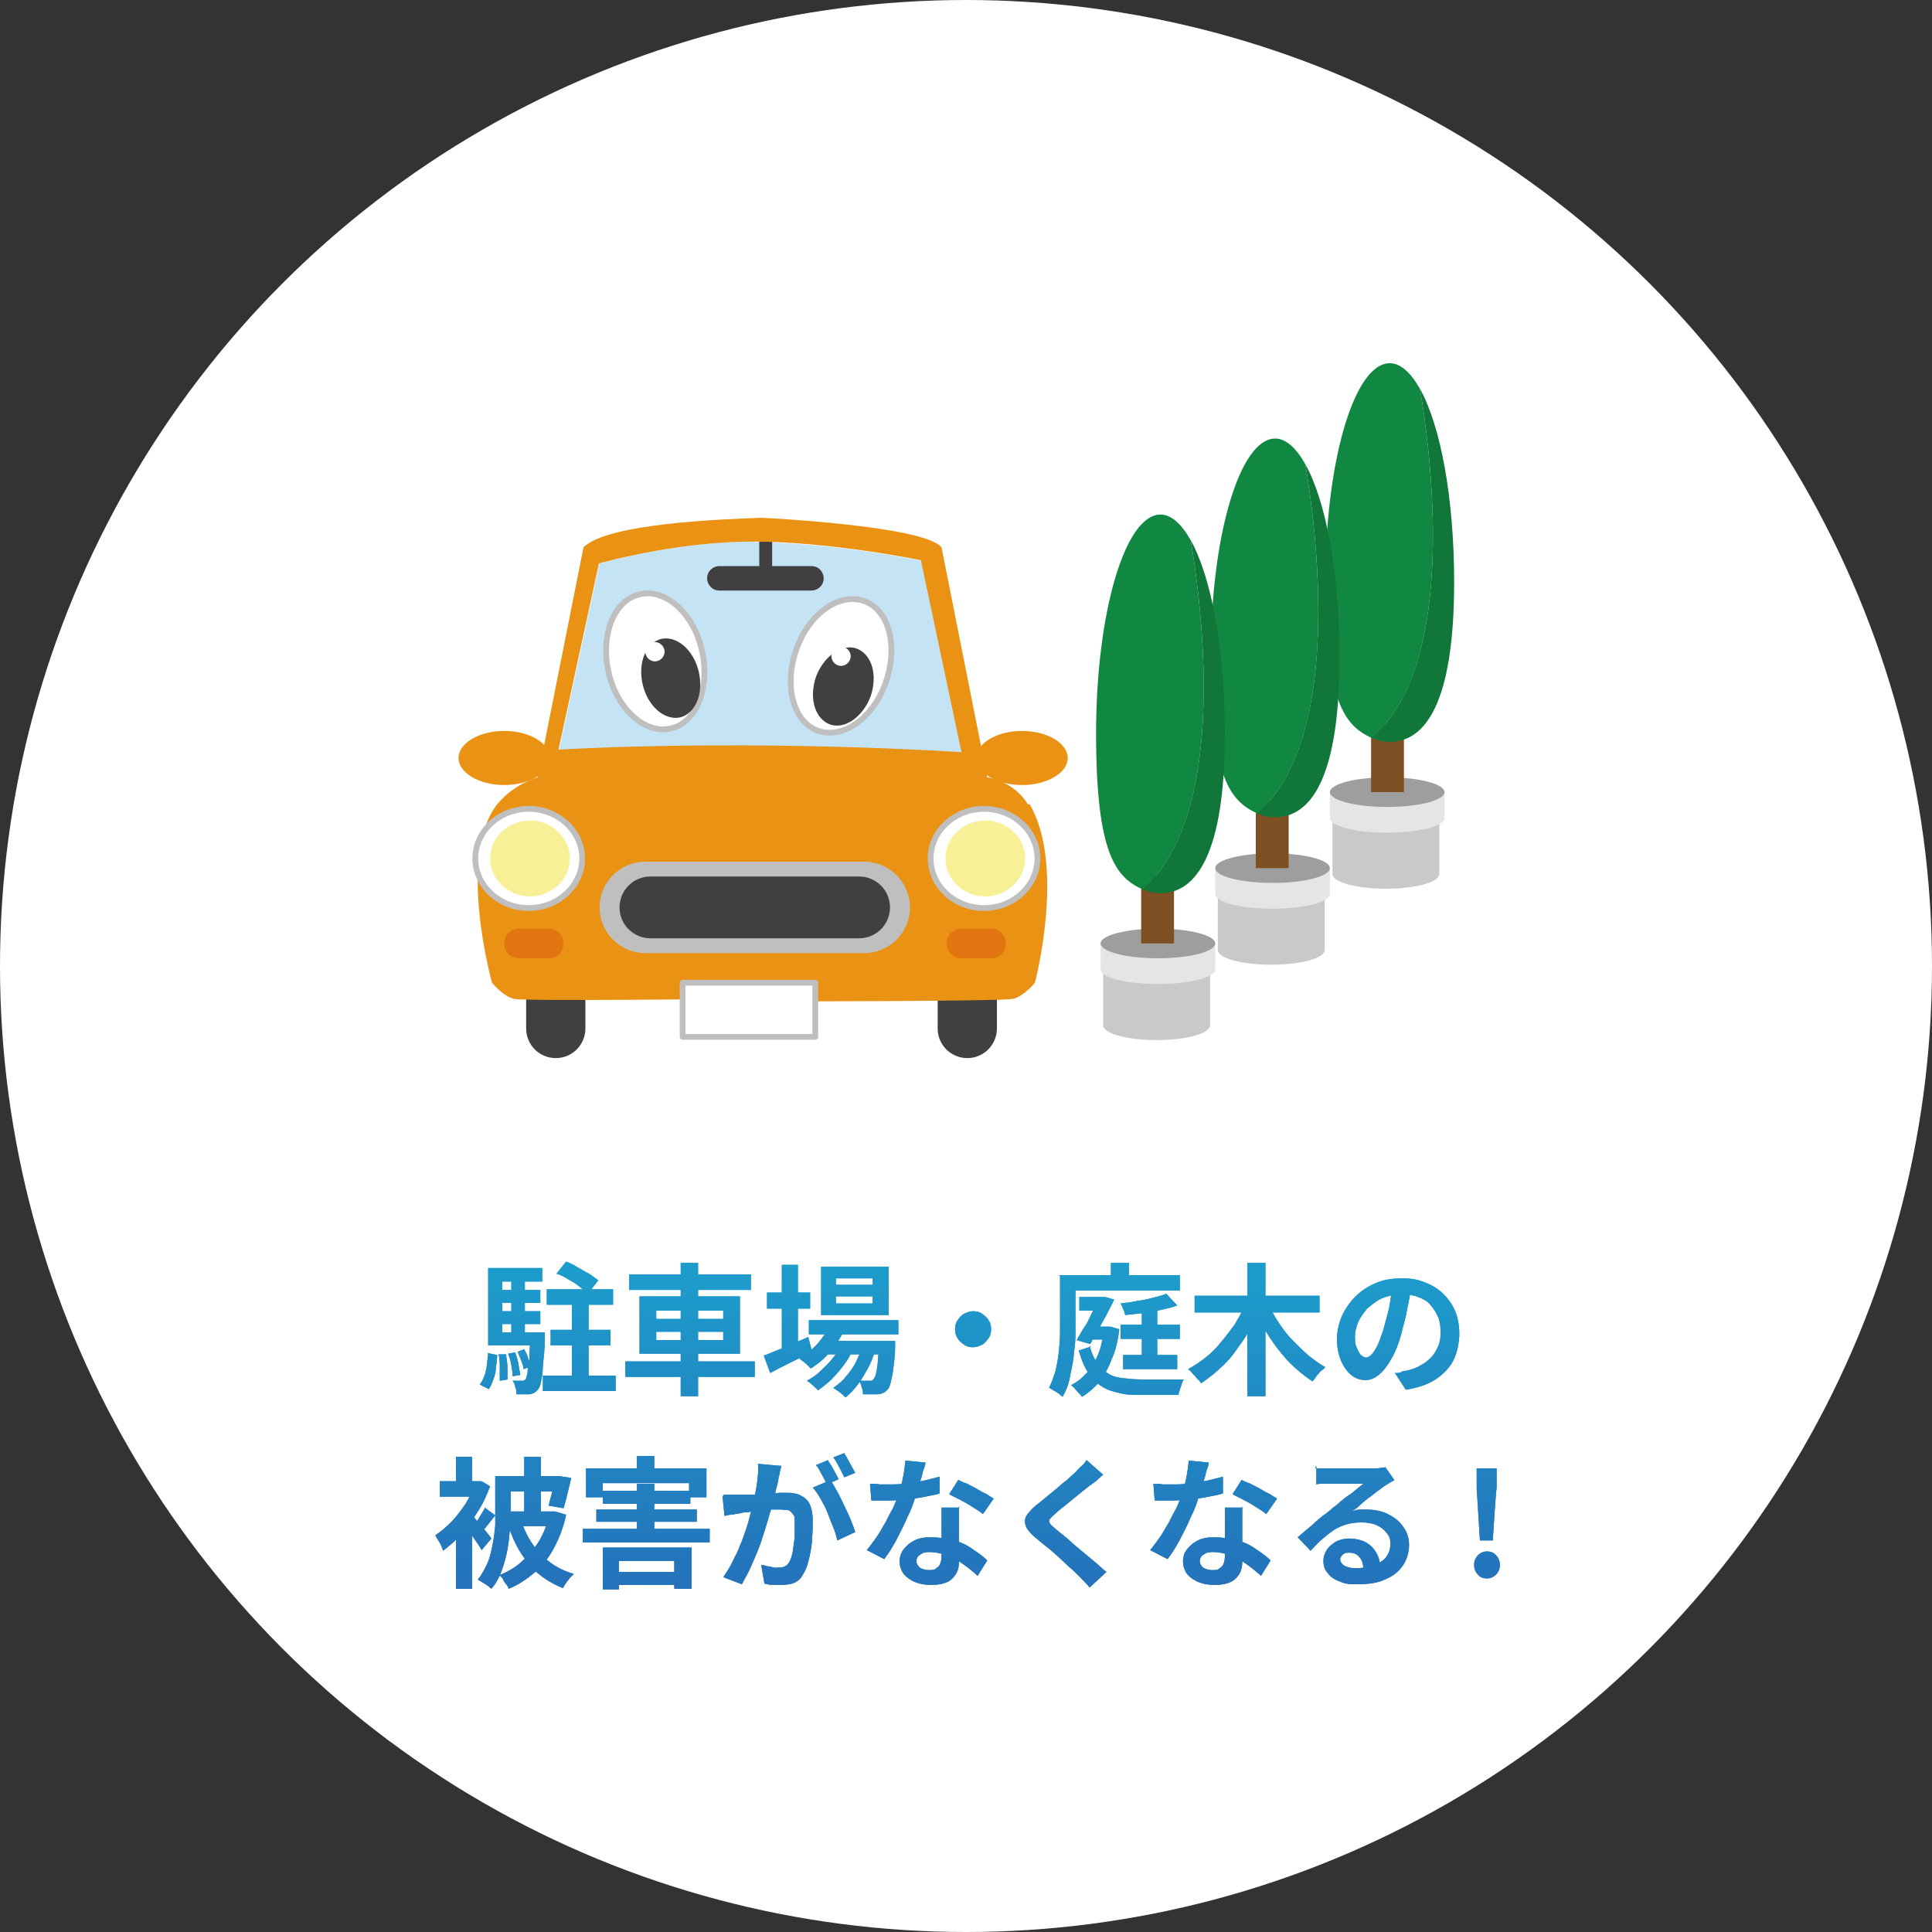 <?xml version="1.0" encoding="UTF-8"?>
<svg id="_レイヤー_1" data-name="レイヤー 1" xmlns="http://www.w3.org/2000/svg" version="1.1" xmlns:xlink="http://www.w3.org/1999/xlink" viewBox="0 0 300 300">
  <rect x="0" y="0" width="300" height="300" fill="#333333" stroke="none"/>
  <defs>
    <style>
      .cls-1 {
        fill: #108842;
      }

      .cls-1, .cls-2, .cls-3, .cls-4, .cls-5, .cls-6, .cls-7, .cls-8, .cls-9, .cls-10, .cls-11, .cls-12, .cls-13, .cls-14 {
        stroke-width: 0px;
      }

      .cls-2 {
        fill: #e5e5e5;
      }

      .cls-3 {
        fill: url(#_名称未設定グラデーション_4);
      }

      .cls-4 {
        fill: #bfbfbf;
      }

      .cls-5 {
        fill: #c4e3f5;
      }

      .cls-6 {
        fill: #11763a;
      }

      .cls-7 {
        fill: #e99214;
      }

      .cls-15 {
        stroke: #bfbfbf;
        stroke-linecap: round;
        stroke-linejoin: round;
        stroke-width: .9px;
      }

      .cls-15, .cls-10 {
        fill: #fff;
      }

      .cls-8 {
        fill: #404040;
      }

      .cls-9 {
        fill: #c8c9ca;
      }

      .cls-11 {
        fill: #f8f096;
      }

      .cls-12 {
        fill: #e27510;
      }

      .cls-13 {
        fill: #9f9e9f;
      }

      .cls-14 {
        fill: #7e4f22;
      }
    </style>
    <linearGradient id="_名称未設定グラデーション_4" data-name="名称未設定グラデーション 4" x1="150.3" y1="246.8" x2="150.3" y2="196" gradientUnits="userSpaceOnUse">
      <stop offset="0" stop-color="#2472ba"/>
      <stop offset="1" stop-color="#1d9dcc"/>
    </linearGradient>
  </defs>
  <circle class="cls-10" cx="150" cy="150" r="150"/>
  <g>
    <g>
      <path class="cls-9" d="M206.9,127v8.7c0,1.3,3.7,2.3,8.3,2.3s8.3-1,8.3-2.3v-8.7h-16.7Z"/>
      <path class="cls-2" d="M206.5,123v4c0,1.3,4,2.3,8.9,2.3s8.9-1,8.9-2.3v-4h-17.8Z"/>
      <ellipse class="cls-13" cx="215.4" cy="123" rx="8.9" ry="2.3"/>
      <rect class="cls-14" x="212.9" y="112.5" width="5.1" height="10.5"/>
      <g>
        <path class="cls-1" d="M220.5,60.4c-1.4-2.5-3-4-4.7-4-5.5,0-10,15.2-10,34s3.1,22.3,7.2,24.2c13.6-11.6,9.1-44.8,7.5-54.2Z"/>
        <path class="cls-6" d="M225.8,90.4c0-13-2.1-24.3-5.3-30,1.6,9.4,6.1,42.5-7.5,54.2.9.4,1.8.6,2.8.6,5.5,0,10-6,10-24.8Z"/>
      </g>
    </g>
    <g>
      <path class="cls-9" d="M189.1,138.8v8.7c0,1.3,3.7,2.3,8.3,2.3s8.3-1,8.3-2.3v-8.7h-16.7Z"/>
      <path class="cls-2" d="M188.7,134.8v4c0,1.3,4,2.3,8.9,2.3s8.9-1,8.9-2.3v-4h-17.8Z"/>
      <ellipse class="cls-13" cx="197.6" cy="134.8" rx="8.9" ry="2.3"/>
      <rect class="cls-14" x="195" y="124.3" width="5.1" height="10.5"/>
      <g>
        <path class="cls-1" d="M202.7,72.1c-1.4-2.5-3-4-4.7-4-5.5,0-10,15.2-10,34s3.1,22.3,7.2,24.2c13.6-11.6,9.1-44.8,7.5-54.2Z"/>
        <path class="cls-6" d="M208,102.1c0-13-2.1-24.3-5.3-30,1.6,9.4,6.1,42.5-7.5,54.2.9.4,1.8.6,2.8.6,5.5,0,10-6,10-24.8Z"/>
      </g>
    </g>
    <g>
      <path class="cls-5" d="M117,84.1c-12.2,0-23.9,3.4-23.9,3.4l-6.3,29c31.9-1.7,62.6.4,62.6.4l-6.3-29.8s-13.9-2.9-26.1-2.9Z"/>
      <path class="cls-8" d="M118.9,88.7c.6,0,1-.5,1-1v-5c0-.6-.5-1-1-1h0c-.6,0-1,.5-1,1v5c0,.6.5,1,1,1h0Z"/>
      <path class="cls-8" d="M86.3,164.3c2.6,0,4.6-2.1,4.6-4.6v-4.6c0-2.6-2.1-4.6-4.6-4.6h0c-2.6,0-4.6,2.1-4.6,4.6v4.6c0,2.6,2.1,4.6,4.6,4.6h0Z"/>
      <path class="cls-8" d="M150.2,164.3c2.6,0,4.6-2.1,4.6-4.6v-4.6c0-2.6-2.1-4.6-4.6-4.6h0c-2.6,0-4.6,2.1-4.6,4.6v4.6c0,2.6,2.1,4.6,4.6,4.6h0Z"/>
      <path class="cls-7" d="M78.3,121.9c3.9,0,7.1-1.9,7.1-4.2s-3.2-4.2-7.1-4.2-7.1,1.9-7.1,4.2,3.2,4.2,7.1,4.2Z"/>
      <path class="cls-7" d="M158.7,121.9c3.9,0,7.1-1.9,7.1-4.2s-3.2-4.2-7.1-4.2-7.1,1.9-7.1,4.2,3.2,4.2,7.1,4.2Z"/>
      <path class="cls-7" d="M159.6,124.9c-2.1-3.6-6.3-4.2-6.3-4.2l-7.1-35.7c-2.7-3.4-27.9-4.6-27.9-4.6-5.5.2-24,.8-27.7,4.6l-7.1,35.7s-3.7,1-6.3,4.2c-6.3,8-.8,27.7-.8,27.7,0,0,1.7,2.1,3.4,2.5,1.5.4,33.1,0,39.3,0v.4s36.6,0,38.2-.4c1.7-.4,3.4-2.5,3.4-2.5,0,0,4.8-18.1-.8-27.7ZM86.7,116.5l6.3-29s11.8-3.4,23.9-3.4,26.1,2.9,26.1,2.9l6.3,29.8s-30.7-2.1-62.6-.4Z"/>
      <path class="cls-8" d="M126,91.7c1,0,1.9-.8,1.9-1.9h0c0-1-.8-1.9-1.9-1.9h-14.3c-1,0-1.9.8-1.9,1.9h0c0,1,.8,1.9,1.9,1.9h14.3Z"/>
      <path class="cls-15" d="M82.1,141c4.6,0,8.3-3.5,8.3-7.7s-3.7-7.7-8.3-7.7-8.3,3.5-8.3,7.7,3.7,7.7,8.3,7.7Z"/>
      <path class="cls-11" d="M82.3,139.2c3.4,0,6.2-2.7,6.2-5.9s-2.8-5.9-6.2-5.9-6.2,2.7-6.2,5.9,2.8,5.9,6.2,5.9Z"/>
      <path class="cls-15" d="M152.8,141c4.6,0,8.3-3.5,8.3-7.7s-3.7-7.7-8.3-7.7-8.3,3.5-8.3,7.7,3.7,7.7,8.3,7.7Z"/>
      <path class="cls-11" d="M153,139.2c3.4,0,6.2-2.7,6.2-5.9s-2.8-5.9-6.2-5.9-6.2,2.7-6.2,5.9,2.8,5.9,6.2,5.9Z"/>
      <path class="cls-4" d="M134.2,148c3.9,0,7.1-3.2,7.1-7.1h0c0-3.9-3.2-7.1-7.1-7.1h-34c-3.9,0-7.1,3.2-7.1,7.1h0c0,3.9,3.2,7.1,7.1,7.1h34Z"/>
      <path class="cls-8" d="M133.4,145.7c2.7,0,4.8-2.2,4.8-4.8h0c0-2.7-2.2-4.8-4.8-4.8h-32.4c-2.7,0-4.8,2.2-4.8,4.8h0c0,2.7,2.2,4.8,4.8,4.8h32.4Z"/>
      <path class="cls-12" d="M85.2,148.8c1.3,0,2.3-1,2.3-2.3h0c0-1.3-1-2.3-2.3-2.3h-4.6c-1.3,0-2.3,1-2.3,2.3h0c0,1.3,1,2.3,2.3,2.3h4.6Z"/>
      <path class="cls-12" d="M153.9,148.8c1.3,0,2.3-1,2.3-2.3h0c0-1.3-1-2.3-2.3-2.3h-4.6c-1.3,0-2.3,1-2.3,2.3h0c0,1.3,1,2.3,2.3,2.3h4.6Z"/>
      <rect class="cls-15" x="106" y="152.6" width="20.6" height="8.4"/>
      <path class="cls-15" d="M104.2,113.1c4-.9,6.1-6.4,4.8-12.1-1.3-5.8-5.7-9.7-9.7-8.7-4,.9-6.1,6.4-4.8,12.1,1.3,5.7,5.7,9.7,9.7,8.7Z"/>
      <path class="cls-8" d="M105.6,111.4c2.4-.6,3.7-3.7,2.9-7.1-.8-3.4-3.4-5.6-5.8-5.1-2.4.6-3.7,3.7-2.9,7.1.8,3.4,3.4,5.6,5.8,5.1Z"/>
      <path class="cls-15" d="M127.1,113.5c3.9,1.3,8.6-2.1,10.5-7.7,1.9-5.6.4-11.2-3.5-12.5-3.9-1.3-8.6,2.1-10.5,7.7-1.9,5.6-.4,11.2,3.5,12.5Z"/>
      <path class="cls-8" d="M128.9,112.5c2.3.8,5.1-1.2,6.3-4.4,1.1-3.3.2-6.5-2.2-7.4-2.3-.8-5.1,1.2-6.3,4.4-1.1,3.3-.2,6.5,2.2,7.4Z"/>
      <path class="cls-10" d="M101.7,102.7c.8,0,1.5-.7,1.5-1.5s-.7-1.5-1.5-1.5-1.5.7-1.5,1.5.7,1.5,1.5,1.5Z"/>
      <path class="cls-10" d="M130.6,103.4c.8,0,1.5-.7,1.5-1.5s-.7-1.5-1.5-1.5-1.5.7-1.5,1.5.7,1.5,1.5,1.5Z"/>
    </g>
    <g>
      <path class="cls-9" d="M171.3,150.5v8.7c0,1.3,3.7,2.3,8.3,2.3s8.3-1,8.3-2.3v-8.7h-16.7Z"/>
      <path class="cls-2" d="M170.9,146.5v4c0,1.3,4,2.3,8.9,2.3s8.9-1,8.9-2.3v-4h-17.8Z"/>
      <ellipse class="cls-13" cx="179.8" cy="146.5" rx="8.9" ry="2.3"/>
      <rect class="cls-14" x="177.2" y="136" width="5.1" height="10.5"/>
      <g>
        <path class="cls-1" d="M184.9,83.9c-1.4-2.5-3-4-4.7-4-5.5,0-10,15.2-10,34s3.1,22.3,7.2,24.2c13.6-11.6,9.1-44.8,7.5-54.2Z"/>
        <path class="cls-6" d="M190.2,113.9c0-13-2.1-24.3-5.3-30,1.6,9.4,6.1,42.5-7.5,54.2.9.4,1.8.6,2.8.6,5.5,0,10-6,10-24.8Z"/>
      </g>
    </g>
  </g>
  <g>
    <g>
      <path class="cls-10" d="M75.7,210.1l1.5.3c0,.7-.1,1.3-.2,2,0,.7-.2,1.3-.4,1.8-.2.6-.4,1.1-.7,1.5l-1.4-.7c.3-.4.5-.8.7-1.3.2-.5.3-1.1.4-1.7s.1-1.2.2-1.8ZM75.8,196.9h8.4v2.1h-6.2v9.3h-2.2v-11.5ZM75.8,206.9h7.5v2h-7.5v-2ZM77.1,200.3h6.8v2h-6.8v-2ZM77.1,203.6h6.8v2h-6.8v-2ZM77.4,210.3h1.2c0,.5.2,1.2.2,2,0,.8,0,1.4,0,1.9l-1.2.2c0-.6,0-1.2,0-2s0-1.5-.2-2.1ZM78.9,210.2l1.1-.2c.2.6.4,1.2.5,1.8.1.7.2,1.2.3,1.7l-1.2.2c0-.5-.1-1.1-.2-1.7-.1-.7-.3-1.3-.5-1.8ZM79.4,198.2h2.1v9.9h-2.1v-9.9ZM82.4,206.9h2.2c0,.5,0,.8,0,.9,0,1.8-.2,3.2-.3,4.3,0,1.1-.2,2-.3,2.5-.1.6-.3,1-.5,1.2-.2.2-.4.4-.6.5-.2.1-.5.2-.7.2-.2,0-.5,0-.9,0-.4,0-.7,0-1.1,0,0-.3,0-.7-.2-1.1,0-.4-.2-.7-.4-1,.3,0,.6,0,.8,0,.2,0,.4,0,.6,0s.2,0,.3,0c0,0,.2-.1.3-.2.1-.1.2-.5.3-1,0-.5.2-1.2.3-2.2,0-1,.1-2.3.2-4v-.4ZM80.4,209.9l1-.4c.2.4.5.9.6,1.4.2.5.3,1,.4,1.3l-1.1.4c0-.4-.2-.9-.4-1.4-.2-.5-.4-1-.6-1.5ZM84.3,213.6h11.3v2.4h-11.3v-2.4ZM84.9,200.2h10.3v2.4h-10.3v-2.4ZM85.5,206.5h9.3v2.4h-9.3v-2.4ZM86.4,197.8l1.5-1.9c.6.2,1.2.5,1.8.9.6.3,1.2.7,1.8,1,.6.4,1,.7,1.4,1l-1.6,2.1c-.3-.3-.8-.7-1.3-1.1-.5-.4-1.1-.8-1.7-1.1-.6-.4-1.2-.7-1.8-.9ZM88.8,201.1h2.6v13.9h-2.6v-13.9Z"/>
      <path class="cls-10" d="M97.1,211.4h20.1v2.4h-20.1v-2.4ZM97.7,197.9h18.9v2.4h-18.9v-2.4ZM99.3,201.3h15.6v8.9h-15.6v-8.9ZM101.9,203.5v1.3h10.4v-1.3h-10.4ZM101.9,206.8v1.3h10.4v-1.3h-10.4ZM105.7,196.1h2.7v20.7h-2.7v-20.7Z"/>
      <path class="cls-10" d="M118.6,210.5c.6-.2,1.2-.5,2-.8.8-.3,1.6-.6,2.4-1s1.7-.7,2.5-1.1l.6,2.3c-1.1.6-2.2,1.1-3.4,1.7s-2.2,1.1-3.1,1.6l-1-2.7ZM119.1,200.7h6.7v2.5h-6.7v-2.5ZM121.4,196.4h2.5v13.7h-2.5v-13.7ZM128.8,205.8l2.3.6c-.5,1.3-1.3,2.4-2.2,3.5-.9,1.1-1.9,1.9-3,2.6-.1-.1-.3-.3-.5-.5-.2-.2-.4-.4-.7-.6s-.4-.3-.6-.5c1-.6,2-1.3,2.8-2.2.8-.9,1.5-1.9,1.9-2.9ZM130.7,208.7l1.7,1c-.4.8-.8,1.5-1.4,2.3-.6.8-1.2,1.5-1.9,2.2-.7.7-1.4,1.2-2.1,1.7-.2-.3-.5-.5-.8-.8s-.6-.5-.9-.7c.7-.4,1.4-.8,2.1-1.5s1.4-1.3,1.9-2c.6-.7,1.1-1.4,1.4-2.2ZM125.6,205h13.9v2.2h-13.9v-2.2ZM127.5,196.7h10.5v7.5h-10.5v-7.5ZM128,208.2h9v2.1h-9v-2.1ZM134.1,208.7l1.8,1c-.3.9-.6,1.8-1.1,2.7-.5.9-1,1.8-1.6,2.6-.6.8-1.2,1.4-1.9,2-.2-.2-.5-.5-.9-.8-.4-.3-.7-.5-1-.7.7-.5,1.4-1,2-1.8.6-.7,1.2-1.5,1.6-2.4s.8-1.7,1.1-2.6ZM129.8,198.5v1h5.7v-1h-5.7ZM129.8,201.3v1.1h5.7v-1.1h-5.7ZM136.6,208.2h2.4c0,.5,0,.8,0,.9,0,1.4-.2,2.6-.3,3.5-.1.9-.3,1.6-.4,2.1s-.3.9-.5,1.1c-.2.2-.4.4-.7.5-.2.1-.5.2-.8.2-.2,0-.6,0-1,0s-.8,0-1.3,0c0-.3,0-.7-.2-1.1-.1-.4-.2-.7-.4-1,.4,0,.7,0,.9,0,.3,0,.5,0,.6,0s.3,0,.4,0c0,0,.2,0,.3-.2.1-.1.3-.4.4-.8s.2-1,.3-1.8c0-.8.2-1.9.3-3.1v-.4Z"/>
      <path class="cls-10" d="M151.1,203.6c.5,0,1,.1,1.4.4s.8.6,1,1c.3.4.4.9.4,1.4s-.1,1-.4,1.4c-.3.4-.6.8-1,1s-.9.4-1.4.4-1-.1-1.4-.4-.8-.6-1-1c-.3-.4-.4-.9-.4-1.4s.1-1,.4-1.4c.3-.4.6-.8,1-1s.9-.4,1.4-.4Z"/>
      <path class="cls-10" d="M164.4,198h2.6v6.4c0,.9,0,1.9,0,3,0,1.1-.2,2.2-.3,3.3s-.4,2.2-.6,3.3-.6,2-1.1,2.9c-.1-.1-.4-.3-.6-.5-.3-.2-.6-.4-.8-.5-.3-.2-.5-.3-.7-.4.4-.8.7-1.7,1-2.6.2-.9.4-1.9.5-2.9.1-1,.2-2,.2-2.9,0-1,0-1.8,0-2.6v-6.4ZM165.8,198h17.4v2.4h-17.4v-2.4ZM171.5,206h.9s1.4.4,1.4.4c-.2,1.8-.6,3.4-1.2,4.7-.5,1.4-1.2,2.5-1.9,3.5-.8.9-1.7,1.7-2.7,2.3-.1-.2-.3-.4-.5-.6-.2-.2-.4-.4-.6-.7-.2-.2-.4-.4-.6-.5,1.4-.7,2.5-1.8,3.4-3.2.9-1.4,1.5-3.2,1.7-5.5v-.4ZM170.7,201.4h.7c0-.1,1.6.4,1.6.4-.3.7-.7,1.4-1.1,2.2-.4.8-.9,1.6-1.3,2.4-.4.8-.9,1.5-1.3,2.3l-2.1-.6c.4-.7.8-1.5,1.3-2.2s.8-1.6,1.2-2.3.7-1.3.9-1.8v-.2ZM169.2,209c.3,1.1.7,2,1.2,2.7.5.7,1.1,1.2,1.7,1.6s1.4.6,2.3.7c.8.1,1.8.2,2.8.2h2.4c.5,0,1.1,0,1.6,0,.5,0,1,0,1.5,0,.5,0,.8,0,1.1,0-.1.2-.2.4-.3.7-.1.3-.2.6-.3.9s-.2.6-.2.8h-5.8c-1.3,0-2.4,0-3.4-.3-1-.2-1.9-.5-2.7-1-.8-.5-1.5-1.2-2.1-2.1-.6-.9-1.1-2.1-1.5-3.5l1.9-.6ZM167.6,201.4h3.8v2.1h-3.8v-2.1ZM169.1,206h3.3v2h-3.3v-2ZM172.5,196.1h2.8v3.1h-2.8v-3.1ZM181.1,200.9l1.7,1.8c-.7.3-1.6.5-2.5.7-.9.2-1.9.4-2.8.5-1,.1-1.9.2-2.8.3,0-.2-.1-.6-.3-.9-.1-.4-.3-.7-.4-.9.9-.1,1.7-.2,2.6-.4.9-.1,1.7-.3,2.5-.5.8-.2,1.5-.4,2-.6ZM174,205.7h9.2v2.2h-9.2v-2.2ZM174.4,210.4h8.4v2.2h-8.4v-2.2ZM177.3,202.6h2.4v8.9h-2.4v-8.9Z"/>
      <path class="cls-10" d="M193.2,202.7l2.3.8c-.5,1.2-1.1,2.3-1.7,3.4-.6,1.1-1.4,2.1-2.1,3.1s-1.6,1.9-2.5,2.7c-.9.8-1.8,1.5-2.7,2.1-.1-.2-.3-.5-.6-.7-.2-.3-.5-.6-.7-.8-.2-.3-.5-.5-.7-.7.9-.5,1.8-1.1,2.7-1.8.9-.7,1.7-1.5,2.4-2.4.8-.9,1.4-1.8,2.1-2.7.6-1,1.1-1.9,1.6-2.9ZM185.5,201.2h19.4v2.6h-19.4v-2.6ZM193.7,196.1h2.8v20.7h-2.8v-20.7ZM197.1,202.8c.4.9,1,1.9,1.6,2.8.6.9,1.3,1.8,2.1,2.6s1.6,1.6,2.4,2.3c.9.7,1.7,1.3,2.6,1.8-.2.2-.4.4-.7.6-.3.3-.5.6-.7.8-.2.3-.4.6-.6.8-.9-.6-1.8-1.3-2.7-2.1-.9-.8-1.7-1.7-2.4-2.6-.8-1-1.5-2-2.1-3-.6-1.1-1.2-2.2-1.7-3.3l2.2-.8Z"/>
      <path class="cls-10" d="M219.1,199.7c-.1,1.1-.3,2.3-.6,3.6-.2,1.3-.6,2.5-.9,3.8-.4,1.5-.9,2.8-1.5,3.8-.6,1.1-1.2,1.9-1.9,2.5s-1.4.9-2.2.9-1.6-.3-2.2-.8-1.2-1.3-1.6-2.3c-.4-1-.6-2.1-.6-3.3s.3-2.5.8-3.6c.5-1.1,1.2-2.1,2.1-3,.9-.9,2-1.6,3.2-2.1,1.2-.5,2.5-.7,4-.7s2.6.2,3.7.7c1.1.4,2,1,2.8,1.8.8.8,1.4,1.7,1.8,2.7.4,1,.6,2.2.6,3.4s-.3,2.9-.9,4.1c-.6,1.2-1.6,2.2-2.8,3-1.2.8-2.8,1.3-4.6,1.6l-1.7-2.6c.4,0,.8,0,1.1-.2s.6-.1.9-.2c.7-.2,1.4-.4,2-.8.6-.3,1.1-.7,1.6-1.2.5-.5.8-1.1,1.1-1.7.3-.7.4-1.4.4-2.2s-.1-1.7-.4-2.4c-.3-.7-.7-1.3-1.2-1.9s-1.1-.9-1.9-1.2c-.7-.3-1.6-.4-2.5-.4s-2.2.2-3.1.6-1.6,1-2.3,1.6c-.6.7-1.1,1.4-1.4,2.1s-.5,1.5-.5,2.2,0,1.3.3,1.8c.2.5.4.9.6,1.1.3.2.5.4.8.4s.6-.2.9-.5c.3-.3.6-.8.9-1.4.3-.6.6-1.5.9-2.4.3-1.1.6-2.2.9-3.4.2-1.2.4-2.4.5-3.5h3Z"/>
      <path class="cls-10" d="M73.8,230h.9c0-.1,1.4.8,1.4.8-.5,1.3-1.1,2.7-1.9,3.9-.8,1.3-1.6,2.4-2.6,3.5-.9,1.1-1.9,1.9-2.8,2.6,0-.2-.2-.5-.3-.8-.1-.3-.3-.6-.5-.9-.2-.3-.3-.5-.4-.7.9-.6,1.7-1.3,2.5-2.1s1.5-1.8,2.2-2.8c.6-1,1.1-2,1.5-3.1v-.5ZM68.3,230h6.2v2.4h-6.2v-2.4ZM70.8,226.2h2.5v5.2h-2.5v-5.2ZM70.8,237.7l2.5-3v12h-2.5v-9.1ZM73,234.9c.2.1.4.4.7.8.3.4.7.8,1,1.2s.7.8,1,1.2c.3.4.5.6.6.8l-1.5,1.8c-.2-.3-.4-.7-.7-1.1-.3-.4-.6-.9-.9-1.3-.3-.5-.6-.9-.9-1.3-.3-.4-.5-.7-.7-1l1.3-1.1ZM75.4,234.2l1.5,1.1c-.4.5-.7.9-1.1,1.4-.4.5-.7.9-1,1.2l-1.2-1c.2-.2.4-.5.6-.9.2-.3.4-.7.6-1,.2-.3.4-.6.5-.9ZM76.8,229.2h2.5v5.1c0,.9,0,1.9-.1,3s-.2,2.2-.4,3.3c-.2,1.1-.5,2.2-.9,3.3s-.9,2-1.6,2.8c-.1-.1-.4-.3-.6-.5-.3-.2-.5-.3-.8-.5-.3-.2-.5-.3-.7-.4.6-.8,1.1-1.7,1.5-2.6.4-.9.6-1.9.8-2.9.2-1,.3-2,.4-2.9,0-1,0-1.8,0-2.6v-5.1ZM85.3,234.7h.9c0,0,1.7.5,1.7.5-.4,2-1.1,3.7-1.9,5.2s-1.8,2.8-3,3.8c-1.2,1-2.5,1.9-4,2.5-.1-.2-.2-.5-.4-.7s-.4-.5-.5-.8c-.2-.3-.4-.5-.6-.6,1.3-.5,2.5-1.2,3.5-2.1s2-2,2.7-3.2c.7-1.2,1.3-2.6,1.6-4.2v-.4ZM77.9,229.2h8.8v2.4h-8.8v-2.4ZM78,234.7h7.8v2.3h-7.8v-2.3ZM80.9,236c.6,2,1.6,3.8,3,5.2,1.3,1.5,3.1,2.6,5.2,3.2-.2.2-.4.4-.6.6-.2.3-.4.5-.6.8-.2.3-.4.6-.5.8-2.2-.9-4.1-2.2-5.4-3.9-1.4-1.7-2.5-3.8-3.2-6.3l2.3-.6ZM81.4,226.2h2.6v10h-2.6v-10ZM86,229.2h.8c0,0,1.9.3,1.9.3-.2.8-.4,1.7-.6,2.5-.2.9-.4,1.6-.6,2.2l-2.3-.4c.1-.5.3-1.2.5-2,.2-.8.3-1.6.4-2.2v-.3Z"/>
      <path class="cls-10" d="M90.5,237.4h19.7v2.1h-19.7v-2.1ZM91,228h18.7v4.5h-2.7v-2.2h-13.4v2.2h-2.6v-4.5ZM92.6,234.4h15.6v1.9h-15.6v-1.9ZM93.6,231.5h13.6v2h-13.6v-2ZM93.6,240.3h13.8v6.4h-2.7v-4.3h-8.6v4.4h-2.5v-6.4ZM94.5,244.1h11.7v2h-11.7v-2ZM98.9,226.1h2.7v3.2h-2.7v-3.2ZM98.9,230.4h2.7v7.9h-2.7v-7.9Z"/>
      <path class="cls-10" d="M112.4,232.1c.4,0,.8,0,1.2,0,.4,0,.8,0,1.2,0,.4,0,.8,0,1.3,0,.5,0,1.1,0,1.6-.1.6,0,1.2,0,1.7-.1.6,0,1.1,0,1.6-.1.5,0,.9,0,1.2,0,.8,0,1.5.1,2.1.4s1.1.7,1.4,1.3c.3.6.5,1.5.5,2.5s0,1.8-.1,2.8c0,1-.2,2-.4,2.9s-.4,1.7-.8,2.4c-.4.8-.8,1.3-1.4,1.6-.6.3-1.3.4-2.2.4s-.9,0-1.3,0c-.5,0-.9-.1-1.3-.2l-.5-2.9c.3,0,.6.1.9.2.3,0,.7.1,1,.2s.6,0,.8,0c.4,0,.7,0,1-.2.3-.1.5-.4.7-.7.2-.4.4-1,.5-1.6.1-.7.2-1.4.3-2.2,0-.8,0-1.5,0-2.3s0-1-.3-1.3c-.2-.3-.4-.5-.7-.6-.3,0-.7-.1-1.2-.1s-.8,0-1.4,0c-.6,0-1.2.1-1.8.2-.7,0-1.3.1-1.8.2-.6,0-1,.1-1.3.2-.3,0-.7.1-1.2.2-.5,0-.9.1-1.2.2l-.3-3ZM121.3,227.6c0,.3-.1.6-.2.9,0,.3-.1.6-.2.9,0,.3-.1.7-.2,1.1s-.2.8-.3,1.2c0,.4-.2.8-.3,1.2-.1.6-.3,1.4-.6,2.2-.2.8-.5,1.7-.8,2.7-.3,1-.6,1.9-1,2.9-.4,1-.8,1.9-1.2,2.8-.4.9-.9,1.7-1.3,2.5l-2.9-1.1c.5-.7,1-1.5,1.4-2.3.4-.9.9-1.7,1.2-2.6.4-.9.7-1.8,1-2.7.3-.9.5-1.7.7-2.5.2-.8.4-1.4.5-2,.2-1,.4-2,.5-2.9.1-.9.2-1.8.1-2.6l3.3.3ZM128.9,229.8c.4.5.7,1.1,1.1,1.8.4.7.7,1.4,1.1,2.2.4.8.7,1.5,1,2.2.3.7.5,1.3.7,1.9l-2.8,1.3c-.1-.6-.3-1.3-.6-2-.3-.7-.6-1.5-.9-2.3-.3-.8-.7-1.5-1.1-2.2-.4-.7-.8-1.3-1.2-1.7l2.6-1.1ZM128.5,226.7c.2.3.4.6.6.9.2.4.4.7.6,1.1.2.4.4.7.5,1l-1.8.8c-.1-.3-.3-.6-.5-1-.2-.4-.4-.7-.6-1.1-.2-.4-.4-.7-.6-.9l1.7-.7ZM131.1,225.7c.2.3.4.6.6,1,.2.4.4.7.6,1.1.2.4.4.7.5.9l-1.7.7c-.2-.5-.5-1-.8-1.6-.3-.6-.6-1.1-.9-1.5l1.8-.7Z"/>
      <path class="cls-10" d="M143.7,227.1c0,.4-.2.8-.4,1.4-.1.6-.3,1.2-.5,1.8-.2.6-.4,1.3-.6,1.9-.3,1.1-.7,2.2-1.3,3.4-.5,1.2-1.1,2.3-1.7,3.5-.6,1.1-1.2,2.1-1.9,3l-2.7-1.4c.5-.6,1-1.3,1.5-2,.5-.7.9-1.5,1.4-2.3.4-.8.8-1.6,1.2-2.3.3-.7.6-1.4.8-2,.3-.8.5-1.6.7-2.6s.3-1.9.4-2.7l3,.3ZM135.1,230.4c.5,0,1,0,1.5.1.5,0,1,0,1.4,0,.9,0,1.8,0,2.8-.2.9-.1,1.8-.2,2.7-.4.9-.2,1.6-.4,2.4-.6v2.6c-.5.2-1.3.3-2.2.5-.9.2-1.8.3-2.8.4-1,.1-1.9.2-2.9.2s-.9,0-1.3,0c-.5,0-.9,0-1.4,0l-.2-2.6ZM148.9,233.9c0,.5,0,.9,0,1.4,0,.5,0,.9,0,1.4,0,.3,0,.8,0,1.3s0,1.1,0,1.6c0,.6,0,1.1,0,1.7s0,.9,0,1.2c0,.7-.1,1.3-.4,1.8-.3.5-.7,1-1.3,1.3-.6.3-1.4.5-2.5.5s-1.7-.1-2.5-.4-1.3-.7-1.8-1.2c-.4-.5-.7-1.2-.7-2s.2-1.4.6-1.9.9-1,1.7-1.4,1.6-.5,2.6-.5,2.5.2,3.6.5,2.1.8,2.9,1.4c.9.6,1.6,1.1,2.2,1.7l-1.5,2.4c-.4-.4-.8-.7-1.4-1.2-.5-.4-1.1-.8-1.7-1.2s-1.3-.7-2-.9c-.7-.2-1.5-.4-2.3-.4s-1.1.1-1.5.4c-.4.2-.6.6-.6,1s.2.7.5,1c.3.2.8.4,1.4.4s.9,0,1.2-.3c.3-.2.5-.4.6-.7.1-.3.2-.7.2-1.1s0-.8,0-1.4c0-.6,0-1.3,0-2,0-.7,0-1.5,0-2.2,0-.7,0-1.4,0-2h2.8ZM152.6,235.1c-.4-.4-1-.7-1.6-1.1-.6-.4-1.3-.8-1.9-1.1-.7-.4-1.3-.6-1.7-.9l1.4-2.2c.4.2.8.4,1.4.6.5.3,1,.5,1.5.8s1,.6,1.5.8c.4.3.8.5,1.1.7l-1.6,2.3Z"/>
      <path class="cls-10" d="M171.5,228.9c-.4.2-.7.5-1,.8s-.6.5-.9.7c-.4.3-.8.6-1.3,1-.5.4-1,.8-1.6,1.3-.5.4-1.1.9-1.6,1.3-.5.4-1,.8-1.3,1.1-.4.3-.6.6-.8.8-.1.2-.1.4,0,.6.1.2.4.5.8.8.3.3.7.6,1.2,1,.5.4,1.1.9,1.6,1.4.6.5,1.2,1,1.8,1.5.6.5,1.2,1,1.8,1.5.6.5,1.1,1,1.6,1.4l-2.6,2.4c-.6-.7-1.3-1.4-1.9-2-.3-.3-.8-.8-1.3-1.2-.5-.5-1.1-1-1.7-1.6-.6-.5-1.2-1.1-1.9-1.6-.6-.5-1.2-1-1.7-1.4-.7-.6-1.2-1.2-1.4-1.7-.2-.5-.2-1,0-1.5.3-.5.8-1.1,1.5-1.7.4-.3.9-.7,1.5-1.2.6-.5,1.1-.9,1.7-1.4.6-.5,1.1-1,1.7-1.4.5-.5,1-.9,1.3-1.2.3-.3.6-.7,1-1,.3-.3.6-.6.7-.9l2.6,2.3Z"/>
      <path class="cls-10" d="M187.7,227.1c0,.4-.2.8-.4,1.4-.1.6-.3,1.2-.5,1.8-.2.6-.4,1.3-.6,1.9-.3,1.1-.7,2.2-1.3,3.4-.5,1.2-1.1,2.3-1.7,3.5-.6,1.1-1.2,2.1-1.9,3l-2.7-1.4c.5-.6,1-1.3,1.5-2,.5-.7.9-1.5,1.4-2.3.4-.8.8-1.6,1.2-2.3.3-.7.6-1.4.8-2,.3-.8.5-1.6.7-2.6s.3-1.9.4-2.7l3,.3ZM179.1,230.4c.5,0,1,0,1.5.1.5,0,1,0,1.4,0,.9,0,1.8,0,2.8-.2.9-.1,1.8-.2,2.7-.4.9-.2,1.6-.4,2.4-.6v2.6c-.5.2-1.3.3-2.2.5-.9.2-1.8.3-2.8.4-1,.1-1.9.2-2.9.2s-.9,0-1.3,0c-.5,0-.9,0-1.4,0l-.2-2.6ZM192.9,233.9c0,.5,0,.9,0,1.4,0,.5,0,.9,0,1.4,0,.3,0,.8,0,1.3s0,1.1,0,1.6c0,.6,0,1.1,0,1.7s0,.9,0,1.2c0,.7-.1,1.3-.4,1.8-.3.5-.7,1-1.3,1.3-.6.3-1.4.5-2.5.5s-1.7-.1-2.5-.4-1.3-.7-1.8-1.2c-.4-.5-.7-1.2-.7-2s.2-1.4.6-1.9.9-1,1.7-1.4,1.6-.5,2.6-.5,2.5.2,3.6.5,2.1.8,2.9,1.4c.9.6,1.6,1.1,2.2,1.7l-1.5,2.4c-.4-.4-.8-.7-1.4-1.2-.5-.4-1.1-.8-1.7-1.2s-1.3-.7-2-.9c-.7-.2-1.5-.4-2.3-.4s-1.1.1-1.5.4c-.4.2-.6.6-.6,1s.2.7.5,1c.3.2.8.4,1.4.4s.9,0,1.2-.3c.3-.2.5-.4.6-.7.1-.3.2-.7.2-1.1s0-.8,0-1.4c0-.6,0-1.3,0-2,0-.7,0-1.5,0-2.2,0-.7,0-1.4,0-2h2.8ZM196.6,235.1c-.4-.4-1-.7-1.6-1.1-.6-.4-1.3-.8-1.9-1.1-.7-.4-1.3-.6-1.7-.9l1.4-2.2c.4.2.8.4,1.4.6.5.3,1,.5,1.5.8s1,.6,1.5.8c.4.3.8.5,1.1.7l-1.6,2.3Z"/>
      <path class="cls-10" d="M204.2,228c.3,0,.6,0,1,0s.7,0,1,0,.6,0,1.1,0c.5,0,1,0,1.6,0,.6,0,1.2,0,1.8,0,.6,0,1.1,0,1.6,0,.5,0,.8,0,1.1,0,.5,0,.8,0,1.1-.1.3,0,.5,0,.6-.1l1.4,2c-.2.2-.5.3-.8.5-.3.2-.5.3-.8.5-.3.2-.6.5-1.1.8-.4.3-.8.7-1.3,1-.5.4-.9.7-1.3,1.1-.4.4-.8.7-1.2.9.4,0,.7-.2,1.1-.2.3,0,.7,0,1,0,1.2,0,2.4.2,3.4.7,1,.5,1.8,1.1,2.4,2,.6.8.9,1.8.9,2.8s-.3,2.2-.9,3.1c-.6.9-1.5,1.7-2.7,2.2-1.2.6-2.7.8-4.4.8s-1.9-.1-2.7-.4c-.8-.3-1.5-.7-1.9-1.3-.5-.5-.7-1.2-.7-1.9s.2-1.2.5-1.7.8-.9,1.4-1.3c.6-.3,1.3-.5,2.1-.5s1.9.2,2.6.6,1.2.9,1.6,1.6.6,1.4.6,2.2l-2.6.4c0-.8-.2-1.5-.6-1.9-.4-.5-.9-.7-1.6-.7s-.7.1-1,.3c-.2.2-.4.5-.4.7,0,.4.2.7.6,1,.4.2.9.4,1.6.4,1.2,0,2.3-.1,3.1-.5.8-.3,1.5-.7,1.9-1.3.4-.6.6-1.2.6-2s-.2-1.2-.6-1.7c-.4-.5-.9-.9-1.6-1.2-.7-.3-1.5-.4-2.3-.4s-1.6.1-2.3.3c-.7.2-1.4.5-2,.9-.6.4-1.2.9-1.8,1.4-.6.5-1.2,1.2-1.8,1.8l-2-2.1c.4-.3.8-.7,1.3-1.1s1-.8,1.5-1.3c.5-.4,1-.9,1.5-1.2.5-.4.9-.7,1.2-1,.3-.2.7-.5,1.1-.9.4-.3.8-.7,1.3-1s.9-.7,1.3-1,.7-.6,1-.8c-.2,0-.5,0-.9,0-.4,0-.7,0-1.2,0-.4,0-.8,0-1.3,0-.4,0-.8,0-1.2,0-.4,0-.7,0-.9,0-.3,0-.6,0-.9,0-.3,0-.6,0-.9.1v-2.9Z"/>
      <path class="cls-10" d="M230.9,245.1c-.6,0-1.1-.2-1.4-.6-.4-.4-.6-.9-.6-1.5s.2-1.1.6-1.5c.4-.4.9-.6,1.4-.6s1.1.2,1.4.6c.4.4.6.9.6,1.5s-.2,1.1-.6,1.5c-.4.4-.9.6-1.4.6ZM229.8,239.2l-.5-8.1v-3.1c-.1,0,3.1,0,3.1,0v3.1c-.1,0-.6,8.1-.6,8.1h-2.1Z"/>
    </g>
    <g>
      <g>
        <path class="cls-3" d="M75.7,210.1l1.5.3c0,.7-.1,1.3-.2,2,0,.7-.2,1.3-.4,1.8-.2.6-.4,1.1-.7,1.5l-1.4-.7c.3-.4.5-.8.7-1.3.2-.5.3-1.1.4-1.7s.1-1.2.2-1.8ZM75.8,196.9h8.4v2.1h-6.2v9.3h-2.2v-11.5ZM75.8,206.9h7.5v2h-7.5v-2ZM77.1,200.3h6.8v2h-6.8v-2ZM77.1,203.6h6.8v2h-6.8v-2ZM77.4,210.3h1.2c0,.5.2,1.2.2,2,0,.8,0,1.4,0,1.9l-1.2.2c0-.6,0-1.2,0-2s0-1.5-.2-2.1ZM78.9,210.2l1.1-.2c.2.6.4,1.2.5,1.8.1.7.2,1.2.3,1.7l-1.2.2c0-.5-.1-1.1-.2-1.7-.1-.7-.3-1.3-.5-1.8ZM79.4,198.2h2.1v9.9h-2.1v-9.9ZM82.4,206.9h2.2c0,.5,0,.8,0,.9,0,1.8-.2,3.2-.3,4.3,0,1.1-.2,2-.3,2.5-.1.6-.3,1-.5,1.2-.2.2-.4.4-.6.5-.2.1-.5.2-.7.2-.2,0-.5,0-.9,0-.4,0-.7,0-1.1,0,0-.3,0-.7-.2-1.1,0-.4-.2-.7-.4-1,.3,0,.6,0,.8,0,.2,0,.4,0,.6,0s.2,0,.3,0c0,0,.2-.1.3-.2.1-.1.2-.5.3-1,0-.5.2-1.2.3-2.2,0-1,.1-2.3.2-4v-.4ZM80.4,209.9l1-.4c.2.4.5.9.6,1.4.2.5.3,1,.4,1.3l-1.1.4c0-.4-.2-.9-.4-1.4-.2-.5-.4-1-.6-1.5ZM84.3,213.6h11.3v2.4h-11.3v-2.4ZM84.9,200.2h10.3v2.4h-10.3v-2.4ZM85.5,206.5h9.3v2.4h-9.3v-2.4ZM86.4,197.8l1.5-1.9c.6.2,1.2.5,1.8.9.6.3,1.2.7,1.8,1,.6.4,1,.7,1.4,1l-1.6,2.1c-.3-.3-.8-.7-1.3-1.1-.5-.4-1.1-.8-1.7-1.1-.6-.4-1.2-.7-1.8-.9ZM88.8,201.1h2.6v13.9h-2.6v-13.9Z"/>
        <path class="cls-3" d="M75.7,210.1l1.5.3c0,.7-.1,1.3-.2,2,0,.7-.2,1.3-.4,1.8-.2.6-.4,1.1-.7,1.5l-1.4-.7c.3-.4.5-.8.7-1.3.2-.5.3-1.1.4-1.7s.1-1.2.2-1.8ZM75.8,196.9h8.4v2.1h-6.2v9.3h-2.2v-11.5ZM75.8,206.9h7.5v2h-7.5v-2ZM77.1,200.3h6.8v2h-6.8v-2ZM77.1,203.6h6.8v2h-6.8v-2ZM77.4,210.3h1.2c0,.5.2,1.2.2,2,0,.8,0,1.4,0,1.9l-1.2.2c0-.6,0-1.2,0-2s0-1.5-.2-2.1ZM78.9,210.2l1.1-.2c.2.6.4,1.2.5,1.8.1.7.2,1.2.3,1.7l-1.2.2c0-.5-.1-1.1-.2-1.7-.1-.7-.3-1.3-.5-1.8ZM79.4,198.2h2.1v9.9h-2.1v-9.9ZM82.4,206.9h2.2c0,.5,0,.8,0,.9,0,1.8-.2,3.2-.3,4.3,0,1.1-.2,2-.3,2.5-.1.6-.3,1-.5,1.2-.2.2-.4.4-.6.5-.2.1-.5.2-.7.2-.2,0-.5,0-.9,0-.4,0-.7,0-1.1,0,0-.3,0-.7-.2-1.1,0-.4-.2-.7-.4-1,.3,0,.6,0,.8,0,.2,0,.4,0,.6,0s.2,0,.3,0c0,0,.2-.1.3-.2.1-.1.2-.5.3-1,0-.5.2-1.2.3-2.2,0-1,.1-2.3.2-4v-.4ZM80.4,209.9l1-.4c.2.4.5.9.6,1.4.2.5.3,1,.4,1.3l-1.1.4c0-.4-.2-.9-.4-1.4-.2-.5-.4-1-.6-1.5ZM84.3,213.6h11.3v2.4h-11.3v-2.4ZM84.9,200.2h10.3v2.4h-10.3v-2.4ZM85.5,206.5h9.3v2.4h-9.3v-2.4ZM86.4,197.8l1.5-1.9c.6.2,1.2.5,1.8.9.6.3,1.2.7,1.8,1,.6.4,1,.7,1.4,1l-1.6,2.1c-.3-.3-.8-.7-1.3-1.1-.5-.4-1.1-.8-1.7-1.1-.6-.4-1.2-.7-1.8-.9ZM88.8,201.1h2.6v13.9h-2.6v-13.9Z"/>
      </g>
      <g>
        <path class="cls-3" d="M97.1,211.4h20.1v2.4h-20.1v-2.4ZM97.7,197.9h18.9v2.4h-18.9v-2.4ZM99.3,201.3h15.6v8.9h-15.6v-8.9ZM101.9,203.5v1.3h10.4v-1.3h-10.4ZM101.9,206.8v1.3h10.4v-1.3h-10.4ZM105.7,196.1h2.7v20.7h-2.7v-20.7Z"/>
        <path class="cls-3" d="M97.1,211.4h20.1v2.4h-20.1v-2.4ZM97.7,197.9h18.9v2.4h-18.9v-2.4ZM99.3,201.3h15.6v8.9h-15.6v-8.9ZM101.9,203.5v1.3h10.4v-1.3h-10.4ZM101.9,206.8v1.3h10.4v-1.3h-10.4ZM105.7,196.1h2.7v20.7h-2.7v-20.7Z"/>
      </g>
      <g>
        <path class="cls-3" d="M118.6,210.5c.6-.2,1.2-.5,2-.8.8-.3,1.6-.6,2.4-1s1.7-.7,2.5-1.1l.6,2.3c-1.1.6-2.2,1.1-3.4,1.7s-2.2,1.1-3.1,1.6l-1-2.7ZM119.1,200.7h6.7v2.5h-6.7v-2.5ZM121.4,196.4h2.5v13.7h-2.5v-13.7ZM128.8,205.8l2.3.6c-.5,1.3-1.3,2.4-2.2,3.5-.9,1.1-1.9,1.9-3,2.6-.1-.1-.3-.3-.5-.5-.2-.2-.4-.4-.7-.6s-.4-.3-.6-.5c1-.6,2-1.3,2.8-2.2.8-.9,1.5-1.9,1.9-2.9ZM130.7,208.7l1.7,1c-.4.8-.8,1.5-1.4,2.3-.6.8-1.2,1.5-1.9,2.2-.7.7-1.4,1.2-2.1,1.7-.2-.3-.5-.5-.8-.8s-.6-.5-.9-.7c.7-.4,1.4-.8,2.1-1.5s1.4-1.3,1.9-2c.6-.7,1.1-1.4,1.4-2.2ZM125.6,205h13.9v2.2h-13.9v-2.2ZM127.5,196.7h10.5v7.5h-10.5v-7.5ZM128,208.2h9v2.1h-9v-2.1ZM134.1,208.7l1.8,1c-.3.9-.6,1.8-1.1,2.7-.5.9-1,1.8-1.6,2.6-.6.8-1.2,1.4-1.9,2-.2-.2-.5-.5-.9-.8-.4-.3-.7-.5-1-.7.7-.5,1.4-1,2-1.8.6-.7,1.2-1.5,1.6-2.4s.8-1.7,1.1-2.6ZM129.8,198.5v1h5.7v-1h-5.7ZM129.8,201.3v1.1h5.7v-1.1h-5.7ZM136.6,208.2h2.4c0,.5,0,.8,0,.9,0,1.4-.2,2.6-.3,3.5-.1.9-.3,1.6-.4,2.1s-.3.9-.5,1.1c-.2.2-.4.4-.7.5-.2.1-.5.2-.8.2-.2,0-.6,0-1,0s-.8,0-1.3,0c0-.3,0-.7-.2-1.1-.1-.4-.2-.7-.4-1,.4,0,.7,0,.9,0,.3,0,.5,0,.6,0s.3,0,.4,0c0,0,.2,0,.3-.2.1-.1.3-.4.4-.8s.2-1,.3-1.8c0-.8.2-1.9.3-3.1v-.4Z"/>
        <path class="cls-3" d="M118.6,210.5c.6-.2,1.2-.5,2-.8.8-.3,1.6-.6,2.4-1s1.7-.7,2.5-1.1l.6,2.3c-1.1.6-2.2,1.1-3.4,1.7s-2.2,1.1-3.1,1.6l-1-2.7ZM119.1,200.7h6.7v2.5h-6.7v-2.5ZM121.4,196.4h2.5v13.7h-2.5v-13.7ZM128.8,205.8l2.3.6c-.5,1.3-1.3,2.4-2.2,3.5-.9,1.1-1.9,1.9-3,2.6-.1-.1-.3-.3-.5-.5-.2-.2-.4-.4-.7-.6s-.4-.3-.6-.5c1-.6,2-1.3,2.8-2.2.8-.9,1.5-1.9,1.9-2.9ZM130.7,208.7l1.7,1c-.4.8-.8,1.5-1.4,2.3-.6.8-1.2,1.5-1.9,2.2-.7.7-1.4,1.2-2.1,1.7-.2-.3-.5-.5-.8-.8s-.6-.5-.9-.7c.7-.4,1.4-.8,2.1-1.5s1.4-1.3,1.9-2c.6-.7,1.1-1.4,1.4-2.2ZM125.6,205h13.9v2.2h-13.9v-2.2ZM127.5,196.7h10.5v7.5h-10.5v-7.5ZM128,208.2h9v2.1h-9v-2.1ZM134.1,208.7l1.8,1c-.3.9-.6,1.8-1.1,2.7-.5.9-1,1.8-1.6,2.6-.6.8-1.2,1.4-1.9,2-.2-.2-.5-.5-.9-.8-.4-.3-.7-.5-1-.7.7-.5,1.4-1,2-1.8.6-.7,1.2-1.5,1.6-2.4s.8-1.7,1.1-2.6ZM129.8,198.5v1h5.7v-1h-5.7ZM129.8,201.3v1.1h5.7v-1.1h-5.7ZM136.6,208.2h2.4c0,.5,0,.8,0,.9,0,1.4-.2,2.6-.3,3.5-.1.9-.3,1.6-.4,2.1s-.3.9-.5,1.1c-.2.2-.4.4-.7.5-.2.1-.5.2-.8.2-.2,0-.6,0-1,0s-.8,0-1.3,0c0-.3,0-.7-.2-1.1-.1-.4-.2-.7-.4-1,.4,0,.7,0,.9,0,.3,0,.5,0,.6,0s.3,0,.4,0c0,0,.2,0,.3-.2.1-.1.3-.4.4-.8s.2-1,.3-1.8c0-.8.2-1.9.3-3.1v-.4Z"/>
      </g>
      <g>
        <path class="cls-3" d="M151.1,203.6c.5,0,1,.1,1.4.4s.8.6,1,1c.3.4.4.9.4,1.4s-.1,1-.4,1.4c-.3.4-.6.8-1,1s-.9.4-1.4.4-1-.1-1.4-.4-.8-.6-1-1c-.3-.4-.4-.9-.4-1.4s.1-1,.4-1.4c.3-.4.6-.8,1-1s.9-.4,1.4-.4Z"/>
        <path class="cls-3" d="M151.1,203.6c.5,0,1,.1,1.4.4s.8.6,1,1c.3.4.4.9.4,1.4s-.1,1-.4,1.4c-.3.4-.6.8-1,1s-.9.4-1.4.4-1-.1-1.4-.4-.8-.6-1-1c-.3-.4-.4-.9-.4-1.4s.1-1,.4-1.4c.3-.4.6-.8,1-1s.9-.4,1.4-.4Z"/>
      </g>
      <g>
        <path class="cls-3" d="M164.4,198h2.6v6.4c0,.9,0,1.9,0,3,0,1.1-.2,2.2-.3,3.3s-.4,2.2-.6,3.3-.6,2-1.1,2.9c-.1-.1-.4-.3-.6-.5-.3-.2-.6-.4-.8-.5-.3-.2-.5-.3-.7-.4.4-.8.7-1.7,1-2.6.2-.9.4-1.9.5-2.9.1-1,.2-2,.2-2.9,0-1,0-1.8,0-2.6v-6.4ZM165.8,198h17.4v2.4h-17.4v-2.4ZM171.5,206h.9s1.4.4,1.4.4c-.2,1.8-.6,3.4-1.2,4.7-.5,1.4-1.2,2.5-1.9,3.5-.8.9-1.7,1.7-2.7,2.3-.1-.2-.3-.4-.5-.6-.2-.2-.4-.4-.6-.7-.2-.2-.4-.4-.6-.5,1.4-.7,2.5-1.8,3.4-3.2.9-1.4,1.5-3.2,1.7-5.5v-.4ZM170.7,201.4h.7c0-.1,1.6.4,1.6.4-.3.7-.7,1.4-1.1,2.2-.4.8-.9,1.6-1.3,2.4-.4.8-.9,1.5-1.3,2.3l-2.1-.6c.4-.7.8-1.5,1.3-2.2s.8-1.6,1.2-2.3.7-1.3.9-1.8v-.2ZM169.2,209c.3,1.1.7,2,1.2,2.7.5.7,1.1,1.2,1.7,1.6s1.4.6,2.3.7c.8.1,1.8.2,2.8.2h2.4c.5,0,1.1,0,1.6,0,.5,0,1,0,1.5,0,.5,0,.8,0,1.1,0-.1.2-.2.4-.3.7-.1.3-.2.6-.3.9s-.2.6-.2.8h-5.8c-1.3,0-2.4,0-3.4-.3-1-.2-1.9-.5-2.7-1-.8-.5-1.5-1.2-2.1-2.1-.6-.9-1.1-2.1-1.5-3.5l1.9-.6ZM167.6,201.4h3.8v2.1h-3.8v-2.1ZM169.1,206h3.3v2h-3.3v-2ZM172.5,196.1h2.8v3.1h-2.8v-3.1ZM181.1,200.9l1.7,1.8c-.7.3-1.6.5-2.5.7-.9.2-1.9.4-2.8.5-1,.1-1.9.2-2.8.3,0-.2-.1-.6-.3-.9-.1-.4-.3-.7-.4-.9.9-.1,1.7-.2,2.6-.4.9-.1,1.7-.3,2.5-.5.8-.2,1.5-.4,2-.6ZM174,205.7h9.2v2.2h-9.2v-2.2ZM174.4,210.4h8.4v2.2h-8.4v-2.2ZM177.3,202.6h2.4v8.9h-2.4v-8.9Z"/>
        <path class="cls-3" d="M164.4,198h2.6v6.4c0,.9,0,1.9,0,3,0,1.1-.2,2.2-.3,3.3s-.4,2.2-.6,3.3-.6,2-1.1,2.9c-.1-.1-.4-.3-.6-.5-.3-.2-.6-.4-.8-.5-.3-.2-.5-.3-.7-.4.4-.8.7-1.7,1-2.6.2-.9.4-1.9.5-2.9.1-1,.2-2,.2-2.9,0-1,0-1.8,0-2.6v-6.4ZM165.8,198h17.4v2.4h-17.4v-2.4ZM171.5,206h.9s1.4.4,1.4.4c-.2,1.8-.6,3.4-1.2,4.7-.5,1.4-1.2,2.5-1.9,3.5-.8.9-1.7,1.7-2.7,2.3-.1-.2-.3-.4-.5-.6-.2-.2-.4-.4-.6-.7-.2-.2-.4-.4-.6-.5,1.4-.7,2.5-1.8,3.4-3.2.9-1.4,1.5-3.2,1.7-5.5v-.4ZM170.7,201.4h.7c0-.1,1.6.4,1.6.4-.3.7-.7,1.4-1.1,2.2-.4.8-.9,1.6-1.3,2.4-.4.8-.9,1.5-1.3,2.3l-2.1-.6c.4-.7.8-1.5,1.3-2.2s.8-1.6,1.2-2.3.7-1.3.9-1.8v-.2ZM169.2,209c.3,1.1.7,2,1.2,2.7.5.7,1.1,1.2,1.7,1.6s1.4.6,2.3.7c.8.1,1.8.2,2.8.2h2.4c.5,0,1.1,0,1.6,0,.5,0,1,0,1.5,0,.5,0,.8,0,1.1,0-.1.2-.2.4-.3.7-.1.3-.2.6-.3.9s-.2.6-.2.8h-5.8c-1.3,0-2.4,0-3.4-.3-1-.2-1.9-.5-2.7-1-.8-.5-1.5-1.2-2.1-2.1-.6-.9-1.1-2.1-1.5-3.5l1.9-.6ZM167.6,201.4h3.8v2.1h-3.8v-2.1ZM169.1,206h3.3v2h-3.3v-2ZM172.5,196.1h2.8v3.1h-2.8v-3.1ZM181.1,200.9l1.7,1.8c-.7.3-1.6.5-2.5.7-.9.2-1.9.4-2.8.5-1,.1-1.9.2-2.8.3,0-.2-.1-.6-.3-.9-.1-.4-.3-.7-.4-.9.9-.1,1.7-.2,2.6-.4.9-.1,1.7-.3,2.5-.5.8-.2,1.5-.4,2-.6ZM174,205.7h9.2v2.2h-9.2v-2.2ZM174.4,210.4h8.4v2.2h-8.4v-2.2ZM177.3,202.6h2.4v8.9h-2.4v-8.9Z"/>
      </g>
      <g>
        <path class="cls-3" d="M193.2,202.7l2.3.8c-.5,1.2-1.1,2.3-1.7,3.4-.6,1.1-1.4,2.1-2.1,3.1s-1.6,1.9-2.5,2.7c-.9.8-1.8,1.5-2.7,2.1-.1-.2-.3-.5-.6-.7-.2-.3-.5-.6-.7-.8-.2-.3-.5-.5-.7-.7.9-.5,1.8-1.1,2.7-1.8.9-.7,1.7-1.5,2.4-2.4.8-.9,1.4-1.8,2.1-2.7.6-1,1.1-1.9,1.6-2.9ZM185.5,201.2h19.4v2.6h-19.4v-2.6ZM193.7,196.1h2.8v20.7h-2.8v-20.7ZM197.1,202.8c.4.9,1,1.9,1.6,2.8.6.9,1.3,1.8,2.1,2.6s1.6,1.6,2.4,2.3c.9.7,1.7,1.3,2.6,1.8-.2.2-.4.4-.7.6-.3.3-.5.6-.7.8-.2.3-.4.6-.6.8-.9-.6-1.8-1.3-2.7-2.1-.9-.8-1.7-1.7-2.4-2.6-.8-1-1.5-2-2.1-3-.6-1.1-1.2-2.2-1.7-3.3l2.2-.8Z"/>
        <path class="cls-3" d="M193.2,202.7l2.3.8c-.5,1.2-1.1,2.3-1.7,3.4-.6,1.1-1.4,2.1-2.1,3.1s-1.6,1.9-2.5,2.7c-.9.8-1.8,1.5-2.7,2.1-.1-.2-.3-.5-.6-.7-.2-.3-.5-.6-.7-.8-.2-.3-.5-.5-.7-.7.9-.5,1.8-1.1,2.7-1.8.9-.7,1.7-1.5,2.4-2.4.8-.9,1.4-1.8,2.1-2.7.6-1,1.1-1.9,1.6-2.9ZM185.5,201.2h19.4v2.6h-19.4v-2.6ZM193.7,196.1h2.8v20.7h-2.8v-20.7ZM197.1,202.8c.4.9,1,1.9,1.6,2.8.6.9,1.3,1.8,2.1,2.6s1.6,1.6,2.4,2.3c.9.7,1.7,1.3,2.6,1.8-.2.2-.4.4-.7.6-.3.3-.5.6-.7.8-.2.3-.4.6-.6.8-.9-.6-1.8-1.3-2.7-2.1-.9-.8-1.7-1.7-2.4-2.6-.8-1-1.5-2-2.1-3-.6-1.1-1.2-2.2-1.7-3.3l2.2-.8Z"/>
      </g>
      <g>
        <path class="cls-3" d="M219.1,199.7c-.1,1.1-.3,2.3-.6,3.6-.2,1.3-.6,2.5-.9,3.8-.4,1.5-.9,2.8-1.5,3.8-.6,1.1-1.2,1.9-1.9,2.5s-1.4.9-2.2.9-1.6-.3-2.2-.8-1.2-1.3-1.6-2.3c-.4-1-.6-2.1-.6-3.3s.3-2.5.8-3.6c.5-1.1,1.2-2.1,2.1-3,.9-.9,2-1.6,3.2-2.1,1.2-.5,2.5-.7,4-.7s2.6.2,3.7.7c1.1.4,2,1,2.8,1.8.8.8,1.4,1.7,1.8,2.7.4,1,.6,2.2.6,3.4s-.3,2.9-.9,4.1c-.6,1.2-1.6,2.2-2.8,3-1.2.8-2.8,1.3-4.6,1.6l-1.7-2.6c.4,0,.8,0,1.1-.2s.6-.1.9-.2c.7-.2,1.4-.4,2-.8.6-.3,1.1-.7,1.6-1.2.5-.5.8-1.1,1.1-1.7.3-.7.4-1.4.4-2.2s-.1-1.7-.4-2.4c-.3-.7-.7-1.3-1.2-1.9s-1.1-.9-1.9-1.2c-.7-.3-1.6-.4-2.5-.4s-2.2.2-3.1.6-1.6,1-2.3,1.6c-.6.7-1.1,1.4-1.4,2.1s-.5,1.5-.5,2.2,0,1.3.3,1.8c.2.5.4.9.6,1.1.3.2.5.4.8.4s.6-.2.9-.5c.3-.3.6-.8.9-1.4.3-.6.6-1.5.9-2.4.3-1.1.6-2.2.9-3.4.2-1.2.4-2.4.5-3.5h3Z"/>
        <path class="cls-3" d="M219.1,199.7c-.1,1.1-.3,2.3-.6,3.6-.2,1.3-.6,2.5-.9,3.8-.4,1.5-.9,2.8-1.5,3.8-.6,1.1-1.2,1.9-1.9,2.5s-1.4.9-2.2.9-1.6-.3-2.2-.8-1.2-1.3-1.6-2.3c-.4-1-.6-2.1-.6-3.3s.3-2.5.8-3.6c.5-1.1,1.2-2.1,2.1-3,.9-.9,2-1.6,3.2-2.1,1.2-.5,2.5-.7,4-.7s2.6.2,3.7.7c1.1.4,2,1,2.8,1.8.8.8,1.4,1.7,1.8,2.7.4,1,.6,2.2.6,3.4s-.3,2.9-.9,4.1c-.6,1.2-1.6,2.2-2.8,3-1.2.8-2.8,1.3-4.6,1.6l-1.7-2.6c.4,0,.8,0,1.1-.2s.6-.1.9-.2c.7-.2,1.4-.4,2-.8.6-.3,1.1-.7,1.6-1.2.5-.5.8-1.1,1.1-1.7.3-.7.4-1.4.4-2.2s-.1-1.7-.4-2.4c-.3-.7-.7-1.3-1.2-1.9s-1.1-.9-1.9-1.2c-.7-.3-1.6-.4-2.5-.4s-2.2.2-3.1.6-1.6,1-2.3,1.6c-.6.7-1.1,1.4-1.4,2.1s-.5,1.5-.5,2.2,0,1.3.3,1.8c.2.5.4.9.6,1.1.3.2.5.4.8.4s.6-.2.9-.5c.3-.3.6-.8.9-1.4.3-.6.6-1.5.9-2.4.3-1.1.6-2.2.9-3.4.2-1.2.4-2.4.5-3.5h3Z"/>
      </g>
      <g>
        <path class="cls-3" d="M73.8,230h.9c0-.1,1.4.8,1.4.8-.5,1.3-1.1,2.7-1.9,3.9-.8,1.3-1.6,2.4-2.6,3.5-.9,1.1-1.9,1.9-2.8,2.6,0-.2-.2-.5-.3-.8-.1-.3-.3-.6-.5-.9-.2-.3-.3-.5-.4-.7.9-.6,1.7-1.3,2.5-2.1s1.5-1.8,2.2-2.8c.6-1,1.1-2,1.5-3.1v-.5ZM68.3,230h6.2v2.4h-6.2v-2.4ZM70.8,226.2h2.5v5.2h-2.5v-5.2ZM70.8,237.7l2.5-3v12h-2.5v-9.1ZM73,234.9c.2.1.4.4.7.8.3.4.7.8,1,1.2s.7.8,1,1.2c.3.4.5.6.6.8l-1.5,1.8c-.2-.3-.4-.7-.7-1.1-.3-.4-.6-.9-.9-1.3-.3-.5-.6-.9-.9-1.3-.3-.4-.5-.7-.7-1l1.3-1.1ZM75.4,234.2l1.5,1.1c-.4.5-.7.9-1.1,1.4-.4.5-.7.9-1,1.2l-1.2-1c.2-.2.4-.5.6-.9.2-.3.4-.7.6-1,.2-.3.4-.6.5-.9ZM76.8,229.2h2.5v5.1c0,.9,0,1.9-.1,3s-.2,2.2-.4,3.3c-.2,1.1-.5,2.2-.9,3.3s-.9,2-1.6,2.8c-.1-.1-.4-.3-.6-.5-.3-.2-.5-.3-.8-.5-.3-.2-.5-.3-.7-.4.6-.8,1.1-1.7,1.5-2.6.4-.9.6-1.9.8-2.9.2-1,.3-2,.4-2.9,0-1,0-1.8,0-2.6v-5.1ZM85.3,234.7h.9c0,0,1.7.5,1.7.5-.4,2-1.1,3.7-1.9,5.2s-1.8,2.8-3,3.8c-1.2,1-2.5,1.9-4,2.5-.1-.2-.2-.5-.4-.7s-.4-.5-.5-.8c-.2-.3-.4-.5-.6-.6,1.3-.5,2.5-1.2,3.5-2.1s2-2,2.7-3.2c.7-1.2,1.3-2.6,1.6-4.2v-.4ZM77.9,229.2h8.8v2.4h-8.8v-2.4ZM78,234.7h7.8v2.3h-7.8v-2.3ZM80.9,236c.6,2,1.6,3.8,3,5.2,1.3,1.5,3.1,2.6,5.2,3.2-.2.2-.4.4-.6.6-.2.3-.4.5-.6.8-.2.3-.4.6-.5.8-2.2-.9-4.1-2.2-5.4-3.9-1.4-1.7-2.5-3.8-3.2-6.3l2.3-.6ZM81.4,226.2h2.6v10h-2.6v-10ZM86,229.2h.8c0,0,1.9.3,1.9.3-.2.8-.4,1.7-.6,2.5-.2.9-.4,1.6-.6,2.2l-2.3-.4c.1-.5.3-1.2.5-2,.2-.8.3-1.6.4-2.2v-.3Z"/>
        <path class="cls-3" d="M73.8,230h.9c0-.1,1.4.8,1.4.8-.5,1.3-1.1,2.7-1.9,3.9-.8,1.3-1.6,2.4-2.6,3.5-.9,1.1-1.9,1.9-2.8,2.6,0-.2-.2-.5-.3-.8-.1-.3-.3-.6-.5-.9-.2-.3-.3-.5-.4-.7.9-.6,1.7-1.3,2.5-2.1s1.5-1.8,2.2-2.8c.6-1,1.1-2,1.5-3.1v-.5ZM68.3,230h6.2v2.4h-6.2v-2.4ZM70.8,226.2h2.5v5.2h-2.5v-5.2ZM70.8,237.7l2.5-3v12h-2.5v-9.1ZM73,234.9c.2.1.4.4.7.8.3.4.7.8,1,1.2s.7.8,1,1.2c.3.4.5.6.6.8l-1.5,1.8c-.2-.3-.4-.7-.7-1.1-.3-.4-.6-.9-.9-1.3-.3-.5-.6-.9-.9-1.3-.3-.4-.5-.7-.7-1l1.3-1.1ZM75.4,234.2l1.5,1.1c-.4.5-.7.9-1.1,1.4-.4.5-.7.9-1,1.2l-1.2-1c.2-.2.4-.5.6-.9.2-.3.4-.7.6-1,.2-.3.4-.6.5-.9ZM76.8,229.2h2.5v5.1c0,.9,0,1.9-.1,3s-.2,2.2-.4,3.3c-.2,1.1-.5,2.2-.9,3.3s-.9,2-1.6,2.8c-.1-.1-.4-.3-.6-.5-.3-.2-.5-.3-.8-.5-.3-.2-.5-.3-.7-.4.6-.8,1.1-1.7,1.5-2.6.4-.9.6-1.9.8-2.9.2-1,.3-2,.4-2.9,0-1,0-1.8,0-2.6v-5.1ZM85.3,234.7h.9c0,0,1.7.5,1.7.5-.4,2-1.1,3.7-1.9,5.2s-1.8,2.8-3,3.8c-1.2,1-2.5,1.9-4,2.5-.1-.2-.2-.5-.4-.7s-.4-.5-.5-.8c-.2-.3-.4-.5-.6-.6,1.3-.5,2.5-1.2,3.5-2.1s2-2,2.7-3.2c.7-1.2,1.3-2.6,1.6-4.2v-.4ZM77.9,229.2h8.8v2.4h-8.8v-2.4ZM78,234.7h7.8v2.3h-7.8v-2.3ZM80.9,236c.6,2,1.6,3.8,3,5.2,1.3,1.5,3.1,2.6,5.2,3.2-.2.2-.4.4-.6.6-.2.3-.4.5-.6.8-.2.3-.4.6-.5.8-2.2-.9-4.1-2.2-5.4-3.9-1.4-1.7-2.5-3.8-3.2-6.3l2.3-.6ZM81.4,226.2h2.6v10h-2.6v-10ZM86,229.2h.8c0,0,1.9.3,1.9.3-.2.8-.4,1.7-.6,2.5-.2.9-.4,1.6-.6,2.2l-2.3-.4c.1-.5.3-1.2.5-2,.2-.8.3-1.6.4-2.2v-.3Z"/>
      </g>
      <g>
        <path class="cls-3" d="M90.5,237.4h19.7v2.1h-19.7v-2.1ZM91,228h18.7v4.5h-2.7v-2.2h-13.4v2.2h-2.6v-4.5ZM92.6,234.4h15.6v1.9h-15.6v-1.9ZM93.6,231.5h13.6v2h-13.6v-2ZM93.6,240.3h13.8v6.4h-2.7v-4.3h-8.6v4.4h-2.5v-6.4ZM94.5,244.1h11.7v2h-11.7v-2ZM98.9,226.1h2.7v3.2h-2.7v-3.2ZM98.9,230.4h2.7v7.9h-2.7v-7.9Z"/>
        <path class="cls-3" d="M90.5,237.4h19.7v2.1h-19.7v-2.1ZM91,228h18.7v4.5h-2.7v-2.2h-13.4v2.2h-2.6v-4.5ZM92.6,234.4h15.6v1.9h-15.6v-1.9ZM93.6,231.5h13.6v2h-13.6v-2ZM93.6,240.3h13.8v6.4h-2.7v-4.3h-8.6v4.4h-2.5v-6.4ZM94.5,244.1h11.7v2h-11.7v-2ZM98.9,226.1h2.7v3.2h-2.7v-3.2ZM98.9,230.4h2.7v7.9h-2.7v-7.9Z"/>
      </g>
      <g>
        <path class="cls-3" d="M112.4,232.1c.4,0,.8,0,1.2,0,.4,0,.8,0,1.2,0,.4,0,.8,0,1.3,0,.5,0,1.1,0,1.6-.1.6,0,1.2,0,1.7-.1.6,0,1.1,0,1.6-.1.5,0,.9,0,1.2,0,.8,0,1.5.1,2.1.4s1.1.7,1.4,1.3c.3.6.5,1.5.5,2.5s0,1.8-.1,2.8c0,1-.2,2-.4,2.9s-.4,1.7-.8,2.4c-.4.8-.8,1.3-1.4,1.6-.6.3-1.3.4-2.2.4s-.9,0-1.3,0c-.5,0-.9-.1-1.3-.2l-.5-2.9c.3,0,.6.1.9.2.3,0,.7.1,1,.2s.6,0,.8,0c.4,0,.7,0,1-.2.3-.1.5-.4.7-.7.2-.4.4-1,.5-1.6.1-.7.2-1.4.3-2.2,0-.8,0-1.5,0-2.3s0-1-.3-1.3c-.2-.3-.4-.5-.7-.6-.3,0-.7-.1-1.2-.1s-.8,0-1.4,0c-.6,0-1.2.1-1.8.2-.7,0-1.3.1-1.8.2-.6,0-1,.1-1.3.2-.3,0-.7.1-1.2.2-.5,0-.9.1-1.2.2l-.3-3ZM121.3,227.6c0,.3-.1.6-.2.9,0,.3-.1.6-.2.9,0,.3-.1.7-.2,1.1s-.2.8-.3,1.2c0,.4-.2.8-.3,1.2-.1.6-.3,1.4-.6,2.2-.2.8-.5,1.7-.8,2.7-.3,1-.6,1.9-1,2.9-.4,1-.8,1.9-1.2,2.8-.4.9-.9,1.7-1.3,2.5l-2.9-1.1c.5-.7,1-1.5,1.4-2.3.4-.9.9-1.7,1.2-2.6.4-.9.7-1.8,1-2.7.3-.9.5-1.7.7-2.5.2-.8.4-1.4.5-2,.2-1,.4-2,.5-2.9.1-.9.2-1.8.1-2.6l3.3.3ZM128.9,229.8c.4.5.7,1.1,1.1,1.8.4.7.7,1.4,1.1,2.2.4.8.7,1.5,1,2.2.3.7.5,1.3.7,1.9l-2.8,1.3c-.1-.6-.3-1.3-.6-2-.3-.7-.6-1.5-.9-2.3-.3-.8-.7-1.5-1.1-2.2-.4-.7-.8-1.3-1.2-1.7l2.6-1.1ZM128.5,226.7c.2.3.4.6.6.9.2.4.4.7.6,1.1.2.4.4.7.5,1l-1.8.8c-.1-.3-.3-.6-.5-1-.2-.4-.4-.7-.6-1.1-.2-.4-.4-.7-.6-.9l1.7-.7ZM131.1,225.7c.2.3.4.6.6,1,.2.4.4.7.6,1.1.2.4.4.7.5.9l-1.7.7c-.2-.5-.5-1-.8-1.6-.3-.6-.6-1.1-.9-1.5l1.8-.7Z"/>
        <path class="cls-3" d="M112.4,232.1c.4,0,.8,0,1.2,0,.4,0,.8,0,1.2,0,.4,0,.8,0,1.3,0,.5,0,1.1,0,1.6-.1.6,0,1.2,0,1.7-.1.6,0,1.1,0,1.6-.1.5,0,.9,0,1.2,0,.8,0,1.5.1,2.1.4s1.1.7,1.4,1.3c.3.6.5,1.5.5,2.5s0,1.8-.1,2.8c0,1-.2,2-.4,2.9s-.4,1.7-.8,2.4c-.4.8-.8,1.3-1.4,1.6-.6.3-1.3.4-2.2.4s-.9,0-1.3,0c-.5,0-.9-.1-1.3-.2l-.5-2.9c.3,0,.6.1.9.2.3,0,.7.1,1,.2s.6,0,.8,0c.4,0,.7,0,1-.2.3-.1.5-.4.7-.7.2-.4.4-1,.5-1.6.1-.7.2-1.4.3-2.2,0-.8,0-1.5,0-2.3s0-1-.3-1.3c-.2-.3-.4-.5-.7-.6-.3,0-.7-.1-1.2-.1s-.8,0-1.4,0c-.6,0-1.2.1-1.8.2-.7,0-1.3.1-1.8.2-.6,0-1,.1-1.3.2-.3,0-.7.1-1.2.2-.5,0-.9.1-1.2.2l-.3-3ZM121.3,227.6c0,.3-.1.6-.2.9,0,.3-.1.6-.2.9,0,.3-.1.7-.2,1.1s-.2.8-.3,1.2c0,.4-.2.8-.3,1.2-.1.6-.3,1.4-.6,2.2-.2.8-.5,1.7-.8,2.7-.3,1-.6,1.9-1,2.9-.4,1-.8,1.9-1.2,2.8-.4.9-.9,1.7-1.3,2.5l-2.9-1.1c.5-.7,1-1.5,1.4-2.3.4-.9.9-1.7,1.2-2.6.4-.9.7-1.8,1-2.7.3-.9.5-1.7.7-2.5.2-.8.4-1.4.5-2,.2-1,.4-2,.5-2.9.1-.9.2-1.8.1-2.6l3.3.3ZM128.9,229.8c.4.5.7,1.1,1.1,1.8.4.7.7,1.4,1.1,2.2.4.8.7,1.5,1,2.2.3.7.5,1.3.7,1.9l-2.8,1.3c-.1-.6-.3-1.3-.6-2-.3-.7-.6-1.5-.9-2.3-.3-.8-.7-1.5-1.1-2.2-.4-.7-.8-1.3-1.2-1.7l2.6-1.1ZM128.5,226.7c.2.3.4.6.6.9.2.4.4.7.6,1.1.2.4.4.7.5,1l-1.8.8c-.1-.3-.3-.6-.5-1-.2-.4-.4-.7-.6-1.1-.2-.4-.4-.7-.6-.9l1.7-.7ZM131.1,225.7c.2.3.4.6.6,1,.2.4.4.7.6,1.1.2.4.4.7.5.9l-1.7.7c-.2-.5-.5-1-.8-1.6-.3-.6-.6-1.1-.9-1.5l1.8-.7Z"/>
      </g>
      <g>
        <path class="cls-3" d="M143.7,227.1c0,.4-.2.8-.4,1.4-.1.6-.3,1.2-.5,1.8-.2.6-.4,1.3-.6,1.9-.3,1.1-.7,2.2-1.3,3.4-.5,1.2-1.1,2.3-1.7,3.5-.6,1.1-1.2,2.1-1.9,3l-2.7-1.4c.5-.6,1-1.3,1.5-2,.5-.7.9-1.5,1.4-2.3.4-.8.8-1.6,1.2-2.3.3-.7.6-1.4.8-2,.3-.8.5-1.6.7-2.6s.3-1.9.4-2.7l3,.3ZM135.1,230.4c.5,0,1,0,1.5.1.5,0,1,0,1.4,0,.9,0,1.8,0,2.8-.2.9-.1,1.8-.2,2.7-.4.9-.2,1.6-.4,2.4-.6v2.6c-.5.2-1.3.3-2.2.5-.9.2-1.8.3-2.8.4-1,.1-1.9.2-2.9.2s-.9,0-1.3,0c-.5,0-.9,0-1.4,0l-.2-2.6ZM148.9,233.9c0,.5,0,.9,0,1.4,0,.5,0,.9,0,1.4,0,.3,0,.8,0,1.3s0,1.1,0,1.6c0,.6,0,1.1,0,1.7s0,.9,0,1.2c0,.7-.1,1.3-.4,1.8-.3.5-.7,1-1.3,1.3-.6.3-1.4.5-2.5.5s-1.7-.1-2.5-.4-1.3-.7-1.8-1.2c-.4-.5-.7-1.2-.7-2s.2-1.4.6-1.9.9-1,1.7-1.4,1.6-.5,2.6-.5,2.5.2,3.6.5,2.1.8,2.9,1.4c.9.6,1.6,1.1,2.2,1.7l-1.5,2.4c-.4-.4-.8-.7-1.4-1.2-.5-.4-1.1-.8-1.7-1.2s-1.3-.7-2-.9c-.7-.2-1.5-.4-2.3-.4s-1.1.1-1.5.4c-.4.2-.6.6-.6,1s.2.7.5,1c.3.2.8.4,1.4.4s.9,0,1.2-.3c.3-.2.5-.4.6-.7.1-.3.2-.7.2-1.1s0-.8,0-1.4c0-.6,0-1.3,0-2,0-.7,0-1.5,0-2.2,0-.7,0-1.4,0-2h2.8ZM152.6,235.1c-.4-.4-1-.7-1.6-1.1-.6-.4-1.3-.8-1.9-1.1-.7-.4-1.3-.6-1.7-.9l1.4-2.2c.4.2.8.4,1.4.6.5.3,1,.5,1.5.8s1,.6,1.5.8c.4.3.8.5,1.1.7l-1.6,2.3Z"/>
        <path class="cls-3" d="M143.7,227.1c0,.4-.2.8-.4,1.4-.1.6-.3,1.2-.5,1.8-.2.6-.4,1.3-.6,1.9-.3,1.1-.7,2.2-1.3,3.4-.5,1.2-1.1,2.3-1.7,3.5-.6,1.1-1.2,2.1-1.9,3l-2.7-1.4c.5-.6,1-1.3,1.5-2,.5-.7.9-1.5,1.4-2.3.4-.8.8-1.6,1.2-2.3.3-.7.6-1.4.8-2,.3-.8.5-1.6.7-2.6s.3-1.9.4-2.7l3,.3ZM135.1,230.4c.5,0,1,0,1.5.1.5,0,1,0,1.4,0,.9,0,1.8,0,2.8-.2.9-.1,1.8-.2,2.7-.4.9-.2,1.6-.4,2.4-.6v2.6c-.5.2-1.3.3-2.2.5-.9.2-1.8.3-2.8.4-1,.1-1.9.2-2.9.2s-.9,0-1.3,0c-.5,0-.9,0-1.4,0l-.2-2.6ZM148.9,233.9c0,.5,0,.9,0,1.4,0,.5,0,.9,0,1.4,0,.3,0,.8,0,1.3s0,1.1,0,1.6c0,.6,0,1.1,0,1.7s0,.9,0,1.2c0,.7-.1,1.3-.4,1.8-.3.5-.7,1-1.3,1.3-.6.3-1.4.5-2.5.5s-1.7-.1-2.5-.4-1.3-.7-1.8-1.2c-.4-.5-.7-1.2-.7-2s.2-1.4.6-1.9.9-1,1.7-1.4,1.6-.5,2.6-.5,2.5.2,3.6.5,2.1.8,2.9,1.4c.9.6,1.6,1.1,2.2,1.7l-1.5,2.4c-.4-.4-.8-.7-1.4-1.2-.5-.4-1.1-.8-1.7-1.2s-1.3-.7-2-.9c-.7-.2-1.5-.4-2.3-.4s-1.1.1-1.5.4c-.4.2-.6.6-.6,1s.2.7.5,1c.3.2.8.4,1.4.4s.9,0,1.2-.3c.3-.2.5-.4.6-.7.1-.3.2-.7.2-1.1s0-.8,0-1.4c0-.6,0-1.3,0-2,0-.7,0-1.5,0-2.2,0-.7,0-1.4,0-2h2.8ZM152.6,235.1c-.4-.4-1-.7-1.6-1.1-.6-.4-1.3-.8-1.9-1.1-.7-.4-1.3-.6-1.7-.9l1.4-2.2c.4.2.8.4,1.4.6.5.3,1,.5,1.5.8s1,.6,1.5.8c.4.3.8.5,1.1.7l-1.6,2.3Z"/>
      </g>
      <g>
        <path class="cls-3" d="M171.5,228.9c-.4.2-.7.5-1,.8s-.6.5-.9.7c-.4.3-.8.6-1.3,1-.5.4-1,.8-1.6,1.3-.5.4-1.1.9-1.6,1.3-.5.4-1,.8-1.3,1.1-.4.3-.6.6-.8.8-.1.2-.1.4,0,.6.1.2.4.5.8.8.3.3.7.6,1.2,1,.5.4,1.1.9,1.6,1.4.6.5,1.2,1,1.8,1.5.6.5,1.2,1,1.8,1.5.6.5,1.1,1,1.6,1.4l-2.6,2.4c-.6-.7-1.3-1.4-1.9-2-.3-.3-.8-.8-1.3-1.2-.5-.5-1.1-1-1.7-1.6-.6-.5-1.2-1.1-1.9-1.6-.6-.5-1.2-1-1.7-1.4-.7-.6-1.2-1.2-1.4-1.7-.2-.5-.2-1,0-1.5.3-.5.8-1.1,1.5-1.7.4-.3.9-.7,1.5-1.2.6-.5,1.1-.9,1.7-1.4.6-.5,1.1-1,1.7-1.4.5-.5,1-.9,1.3-1.2.3-.3.6-.7,1-1,.3-.3.6-.6.7-.9l2.6,2.3Z"/>
        <path class="cls-3" d="M171.5,228.9c-.4.2-.7.5-1,.8s-.6.5-.9.7c-.4.3-.8.6-1.3,1-.5.4-1,.8-1.6,1.3-.5.4-1.1.9-1.6,1.3-.5.4-1,.8-1.3,1.1-.4.3-.6.6-.8.8-.1.2-.1.4,0,.6.1.2.4.5.8.8.3.3.7.6,1.2,1,.5.4,1.1.9,1.6,1.4.6.5,1.2,1,1.8,1.5.6.5,1.2,1,1.8,1.5.6.5,1.1,1,1.6,1.4l-2.6,2.4c-.6-.7-1.3-1.4-1.9-2-.3-.3-.8-.8-1.3-1.2-.5-.5-1.1-1-1.7-1.6-.6-.5-1.2-1.1-1.9-1.6-.6-.5-1.2-1-1.7-1.4-.7-.6-1.2-1.2-1.4-1.7-.2-.5-.2-1,0-1.5.3-.5.8-1.1,1.5-1.7.4-.3.9-.7,1.5-1.2.6-.5,1.1-.9,1.7-1.4.6-.5,1.1-1,1.7-1.4.5-.5,1-.9,1.3-1.2.3-.3.6-.7,1-1,.3-.3.6-.6.7-.9l2.6,2.3Z"/>
      </g>
      <g>
        <path class="cls-3" d="M187.7,227.1c0,.4-.2.8-.4,1.4-.1.6-.3,1.2-.5,1.8-.2.6-.4,1.3-.6,1.9-.3,1.1-.7,2.2-1.3,3.4-.5,1.2-1.1,2.3-1.7,3.5-.6,1.1-1.2,2.1-1.9,3l-2.7-1.4c.5-.6,1-1.3,1.5-2,.5-.7.9-1.5,1.4-2.3.4-.8.8-1.6,1.2-2.3.3-.7.6-1.4.8-2,.3-.8.5-1.6.7-2.6s.3-1.9.4-2.7l3,.3ZM179.1,230.4c.5,0,1,0,1.5.1.5,0,1,0,1.4,0,.9,0,1.8,0,2.8-.2.9-.1,1.8-.2,2.7-.4.9-.2,1.6-.4,2.4-.6v2.6c-.5.2-1.3.3-2.2.5-.9.2-1.8.3-2.8.4-1,.1-1.9.2-2.9.2s-.9,0-1.3,0c-.5,0-.9,0-1.4,0l-.2-2.6ZM192.9,233.9c0,.5,0,.9,0,1.4,0,.5,0,.9,0,1.4,0,.3,0,.8,0,1.3s0,1.1,0,1.6c0,.6,0,1.1,0,1.7s0,.9,0,1.2c0,.7-.1,1.3-.4,1.8-.3.5-.7,1-1.3,1.3-.6.3-1.4.5-2.5.5s-1.7-.1-2.5-.4-1.3-.7-1.8-1.2c-.4-.5-.7-1.2-.7-2s.2-1.4.6-1.9.9-1,1.7-1.4,1.6-.5,2.6-.5,2.5.2,3.6.5,2.1.8,2.9,1.4c.9.6,1.6,1.1,2.2,1.7l-1.5,2.4c-.4-.4-.8-.7-1.4-1.2-.5-.4-1.1-.8-1.7-1.2s-1.3-.7-2-.9c-.7-.2-1.5-.4-2.3-.4s-1.1.1-1.5.4c-.4.2-.6.6-.6,1s.2.7.5,1c.3.2.8.4,1.4.4s.9,0,1.2-.3c.3-.2.5-.4.6-.7.1-.3.2-.7.2-1.1s0-.8,0-1.4c0-.6,0-1.3,0-2,0-.7,0-1.5,0-2.2,0-.7,0-1.4,0-2h2.8ZM196.6,235.1c-.4-.4-1-.7-1.6-1.1-.6-.4-1.3-.8-1.9-1.1-.7-.4-1.3-.6-1.7-.9l1.4-2.2c.4.2.8.4,1.4.6.5.3,1,.5,1.5.8s1,.6,1.5.8c.4.3.8.5,1.1.7l-1.6,2.3Z"/>
        <path class="cls-3" d="M187.7,227.1c0,.4-.2.8-.4,1.4-.1.6-.3,1.2-.5,1.8-.2.6-.4,1.3-.6,1.9-.3,1.1-.7,2.2-1.3,3.4-.5,1.2-1.1,2.3-1.7,3.5-.6,1.1-1.2,2.1-1.9,3l-2.7-1.4c.5-.6,1-1.3,1.5-2,.5-.7.9-1.5,1.4-2.3.4-.8.8-1.6,1.2-2.3.3-.7.6-1.4.8-2,.3-.8.5-1.6.7-2.6s.3-1.9.4-2.7l3,.3ZM179.1,230.4c.5,0,1,0,1.5.1.5,0,1,0,1.4,0,.9,0,1.8,0,2.8-.2.9-.1,1.8-.2,2.7-.4.9-.2,1.6-.4,2.4-.6v2.6c-.5.2-1.3.3-2.2.5-.9.2-1.8.3-2.8.4-1,.1-1.9.2-2.9.2s-.9,0-1.3,0c-.5,0-.9,0-1.4,0l-.2-2.6ZM192.9,233.9c0,.5,0,.9,0,1.4,0,.5,0,.9,0,1.4,0,.3,0,.8,0,1.3s0,1.1,0,1.6c0,.6,0,1.1,0,1.7s0,.9,0,1.2c0,.7-.1,1.3-.4,1.8-.3.5-.7,1-1.3,1.3-.6.3-1.4.5-2.5.5s-1.7-.1-2.5-.4-1.3-.7-1.8-1.2c-.4-.5-.7-1.2-.7-2s.2-1.4.6-1.9.9-1,1.7-1.4,1.6-.5,2.6-.5,2.5.2,3.6.5,2.1.8,2.9,1.4c.9.6,1.6,1.1,2.2,1.7l-1.5,2.4c-.4-.4-.8-.7-1.4-1.2-.5-.4-1.1-.8-1.7-1.2s-1.3-.7-2-.9c-.7-.2-1.5-.4-2.3-.4s-1.1.1-1.5.4c-.4.2-.6.6-.6,1s.2.7.5,1c.3.2.8.4,1.4.4s.9,0,1.2-.3c.3-.2.5-.4.6-.7.1-.3.2-.7.2-1.1s0-.8,0-1.4c0-.6,0-1.3,0-2,0-.7,0-1.5,0-2.2,0-.7,0-1.4,0-2h2.8ZM196.6,235.1c-.4-.4-1-.7-1.6-1.1-.6-.4-1.3-.8-1.9-1.1-.7-.4-1.3-.6-1.7-.9l1.4-2.2c.4.2.8.4,1.4.6.5.3,1,.5,1.5.8s1,.6,1.5.8c.4.3.8.5,1.1.7l-1.6,2.3Z"/>
      </g>
      <g>
        <path class="cls-3" d="M204.2,228c.3,0,.6,0,1,0s.7,0,1,0,.6,0,1.1,0c.5,0,1,0,1.6,0,.6,0,1.2,0,1.8,0,.6,0,1.1,0,1.6,0,.5,0,.8,0,1.1,0,.5,0,.8,0,1.1-.1.3,0,.5,0,.6-.1l1.4,2c-.2.2-.5.3-.8.5-.3.2-.5.3-.8.5-.3.2-.6.5-1.1.8-.4.3-.8.7-1.3,1-.5.4-.9.7-1.3,1.1-.4.4-.8.7-1.2.9.4,0,.7-.2,1.1-.2.3,0,.7,0,1,0,1.2,0,2.4.2,3.4.7,1,.5,1.8,1.1,2.4,2,.6.8.9,1.8.9,2.8s-.3,2.2-.9,3.1c-.6.9-1.5,1.7-2.7,2.2-1.2.6-2.7.8-4.4.8s-1.9-.1-2.7-.4c-.8-.3-1.5-.7-1.9-1.3-.5-.5-.7-1.2-.7-1.9s.2-1.2.5-1.7.8-.9,1.4-1.3c.6-.3,1.3-.5,2.1-.5s1.9.2,2.6.6,1.2.9,1.6,1.6.6,1.4.6,2.2l-2.6.4c0-.8-.2-1.5-.6-1.9-.4-.5-.9-.7-1.6-.7s-.7.1-1,.3c-.2.2-.4.5-.4.7,0,.4.2.7.6,1,.4.2.9.4,1.6.4,1.2,0,2.3-.1,3.1-.5.8-.3,1.5-.7,1.9-1.3.4-.6.6-1.2.6-2s-.2-1.2-.6-1.7c-.4-.5-.9-.9-1.6-1.2-.7-.3-1.5-.4-2.3-.4s-1.6.1-2.3.3c-.7.2-1.4.5-2,.9-.6.4-1.2.9-1.8,1.4-.6.5-1.2,1.2-1.8,1.8l-2-2.1c.4-.3.8-.7,1.3-1.1s1-.8,1.5-1.3c.5-.4,1-.9,1.5-1.2.5-.4.9-.7,1.2-1,.3-.2.7-.5,1.1-.9.4-.3.8-.7,1.3-1s.9-.7,1.3-1,.7-.6,1-.8c-.2,0-.5,0-.9,0-.4,0-.7,0-1.2,0-.4,0-.8,0-1.3,0-.4,0-.8,0-1.2,0-.4,0-.7,0-.9,0-.3,0-.6,0-.9,0-.3,0-.6,0-.9.1v-2.9Z"/>
        <path class="cls-3" d="M204.2,228c.3,0,.6,0,1,0s.7,0,1,0,.6,0,1.1,0c.5,0,1,0,1.6,0,.6,0,1.2,0,1.8,0,.6,0,1.1,0,1.6,0,.5,0,.8,0,1.1,0,.5,0,.8,0,1.1-.1.3,0,.5,0,.6-.1l1.4,2c-.2.2-.5.3-.8.5-.3.2-.5.3-.8.5-.3.2-.6.5-1.1.8-.4.3-.8.7-1.3,1-.5.4-.9.7-1.3,1.1-.4.4-.8.7-1.2.9.4,0,.7-.2,1.1-.2.3,0,.7,0,1,0,1.2,0,2.4.2,3.4.7,1,.5,1.8,1.1,2.4,2,.6.8.9,1.8.9,2.8s-.3,2.2-.9,3.1c-.6.9-1.5,1.7-2.7,2.2-1.2.6-2.7.8-4.4.8s-1.9-.1-2.7-.4c-.8-.3-1.5-.7-1.9-1.3-.5-.5-.7-1.2-.7-1.9s.2-1.2.5-1.7.8-.9,1.4-1.3c.6-.3,1.3-.5,2.1-.5s1.9.2,2.6.6,1.2.9,1.6,1.6.6,1.4.6,2.2l-2.6.4c0-.8-.2-1.5-.6-1.9-.4-.5-.9-.7-1.6-.7s-.7.1-1,.3c-.2.2-.4.5-.4.7,0,.4.2.7.6,1,.4.2.9.4,1.6.4,1.2,0,2.3-.1,3.1-.5.8-.3,1.5-.7,1.9-1.3.4-.6.6-1.2.6-2s-.2-1.2-.6-1.7c-.4-.5-.9-.9-1.6-1.2-.7-.3-1.5-.4-2.3-.4s-1.6.1-2.3.3c-.7.2-1.4.5-2,.9-.6.4-1.2.9-1.8,1.4-.6.5-1.2,1.2-1.8,1.8l-2-2.1c.4-.3.8-.7,1.3-1.1s1-.8,1.5-1.3c.5-.4,1-.9,1.5-1.2.5-.4.9-.7,1.2-1,.3-.2.7-.5,1.1-.9.4-.3.8-.7,1.3-1s.9-.7,1.3-1,.7-.6,1-.8c-.2,0-.5,0-.9,0-.4,0-.7,0-1.2,0-.4,0-.8,0-1.3,0-.4,0-.8,0-1.2,0-.4,0-.7,0-.9,0-.3,0-.6,0-.9,0-.3,0-.6,0-.9.1v-2.9Z"/>
      </g>
      <g>
        <path class="cls-3" d="M230.9,245.1c-.6,0-1.1-.2-1.4-.6-.4-.4-.6-.9-.6-1.5s.2-1.1.6-1.5c.4-.4.9-.6,1.4-.6s1.1.2,1.4.6c.4.4.6.9.6,1.5s-.2,1.1-.6,1.5c-.4.4-.9.6-1.4.6ZM229.8,239.2l-.5-8.1v-3.1c-.1,0,3.1,0,3.1,0v3.1c-.1,0-.6,8.1-.6,8.1h-2.1Z"/>
        <path class="cls-3" d="M230.9,245.1c-.6,0-1.1-.2-1.4-.6-.4-.4-.6-.9-.6-1.5s.2-1.1.6-1.5c.4-.4.9-.6,1.4-.6s1.1.2,1.4.6c.4.4.6.9.6,1.5s-.2,1.1-.6,1.5c-.4.4-.9.6-1.4.6ZM229.8,239.2l-.5-8.1v-3.1c-.1,0,3.1,0,3.1,0v3.1c-.1,0-.6,8.1-.6,8.1h-2.1Z"/>
      </g>
    </g>
  </g>
</svg>